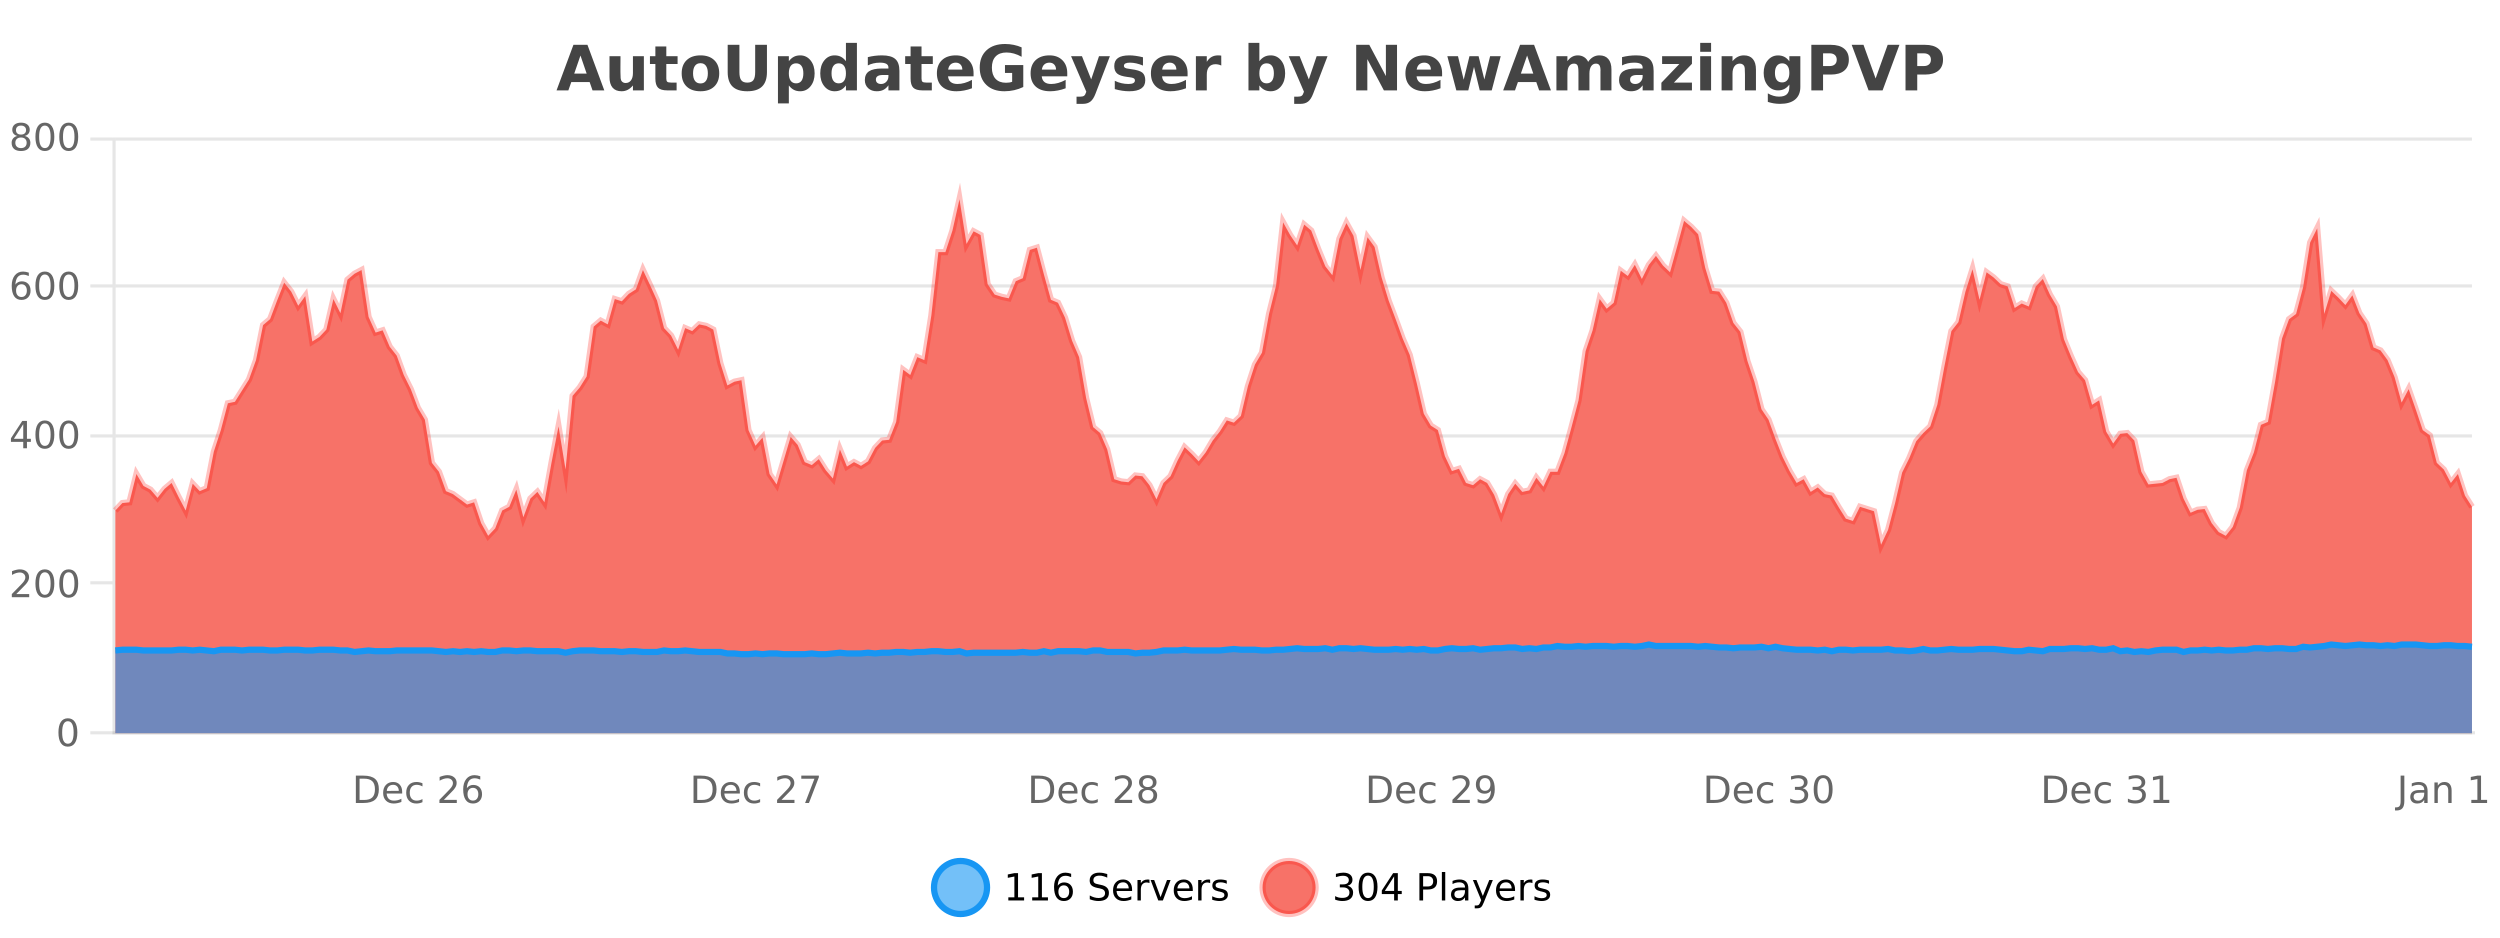 <?xml version="1.0" encoding="UTF-8"?>
<svg xmlns="http://www.w3.org/2000/svg" xmlns:xlink="http://www.w3.org/1999/xlink" width="800pt" height="300pt" viewBox="0 0 800 300" version="1.1">
<defs>
<clipPath id="clip1">
  <path d="M 270 263 L 345 263 L 345 300 L 270 300 Z M 270 263 "/>
</clipPath>
<clipPath id="clip2">
  <path d="M 375 263 L 450 263 L 450 300 L 375 300 Z M 375 263 "/>
</clipPath>
<clipPath id="clip3">
  <path d="M 36.906 63 L 791.031 63 L 791.031 234.602 L 36.906 234.602 Z M 36.906 63 "/>
</clipPath>
<clipPath id="clip4">
  <path d="M 35.906 43 L 792.031 43 L 792.031 203 L 35.906 203 Z M 35.906 43 "/>
</clipPath>
<clipPath id="clip5">
  <path d="M 36.906 206 L 791.031 206 L 791.031 234.602 L 36.906 234.602 Z M 36.906 206 "/>
</clipPath>
<clipPath id="clip6">
  <path d="M 35.906 177 L 792.031 177 L 792.031 235.602 L 35.906 235.602 Z M 35.906 177 "/>
</clipPath>
</defs>
<g id="surface4900996">
<rect x="0" y="0" width="800" height="300" style="fill:rgb(100%,100%,100%);fill-opacity:1;stroke:none;"/>
<path style="fill:none;stroke-width:1;stroke-linecap:butt;stroke-linejoin:miter;stroke:rgb(0%,0%,0%);stroke-opacity:0.098;stroke-miterlimit:10;" d="M 37 234.5 L 791.031 234.5 "/>
<path style="fill:none;stroke-width:1;stroke-linecap:butt;stroke-linejoin:miter;stroke:rgb(0%,0%,0%);stroke-opacity:0.098;stroke-miterlimit:10;" d="M 28.906 234.5 L 36 234.5 "/>
<path style="fill:none;stroke-width:1;stroke-linecap:butt;stroke-linejoin:miter;stroke:rgb(0%,0%,0%);stroke-opacity:0.098;stroke-miterlimit:10;" d="M 37 186.5 L 791.031 186.5 "/>
<path style="fill:none;stroke-width:1;stroke-linecap:butt;stroke-linejoin:miter;stroke:rgb(0%,0%,0%);stroke-opacity:0.098;stroke-miterlimit:10;" d="M 28.906 186.5 L 36 186.5 "/>
<path style="fill:none;stroke-width:1;stroke-linecap:butt;stroke-linejoin:miter;stroke:rgb(0%,0%,0%);stroke-opacity:0.098;stroke-miterlimit:10;" d="M 37 139.5 L 791.031 139.5 "/>
<path style="fill:none;stroke-width:1;stroke-linecap:butt;stroke-linejoin:miter;stroke:rgb(0%,0%,0%);stroke-opacity:0.098;stroke-miterlimit:10;" d="M 28.906 139.5 L 36 139.5 "/>
<path style="fill:none;stroke-width:1;stroke-linecap:butt;stroke-linejoin:miter;stroke:rgb(0%,0%,0%);stroke-opacity:0.098;stroke-miterlimit:10;" d="M 37 91.5 L 791.031 91.5 "/>
<path style="fill:none;stroke-width:1;stroke-linecap:butt;stroke-linejoin:miter;stroke:rgb(0%,0%,0%);stroke-opacity:0.098;stroke-miterlimit:10;" d="M 28.906 91.5 L 36 91.5 "/>
<path style="fill:none;stroke-width:1;stroke-linecap:butt;stroke-linejoin:miter;stroke:rgb(0%,0%,0%);stroke-opacity:0.098;stroke-miterlimit:10;" d="M 37 44.5 L 791.031 44.5 "/>
<path style="fill:none;stroke-width:1;stroke-linecap:butt;stroke-linejoin:miter;stroke:rgb(0%,0%,0%);stroke-opacity:0.098;stroke-miterlimit:10;" d="M 28.906 44.5 L 36 44.5 "/>
<path style=" stroke:none;fill-rule:nonzero;fill:rgb(9.02%,58.824%,95.294%);fill-opacity:0.6;" d="M 315.852 284 C 315.852 288.688 312.055 292.484 307.367 292.484 C 302.684 292.484 298.883 288.688 298.883 284 C 298.883 279.312 302.684 275.516 307.367 275.516 C 312.055 275.516 315.852 279.312 315.852 284 Z M 315.852 284 "/>
<g clip-path="url(#clip1)" clip-rule="nonzero">
<path style="fill:none;stroke-width:2;stroke-linecap:butt;stroke-linejoin:miter;stroke:rgb(9.02%,58.824%,95.294%);stroke-opacity:1;stroke-miterlimit:10;" d="M 315.852 284 C 315.852 288.688 312.055 292.484 307.367 292.484 C 302.684 292.484 298.883 288.688 298.883 284 C 298.883 279.312 302.684 275.516 307.367 275.516 C 312.055 275.516 315.852 279.312 315.852 284 Z M 315.852 284 "/>
</g>
<path style=" stroke:none;fill-rule:nonzero;fill:rgb(0%,0%,0%);fill-opacity:1;" d="M 322.664 287.156 L 324.602 287.156 L 324.602 280.484 L 322.492 280.906 L 322.492 279.828 L 324.586 279.406 L 325.773 279.406 L 325.773 287.156 L 327.711 287.156 L 327.711 288.156 L 322.664 288.156 Z M 330.301 287.156 L 332.238 287.156 L 332.238 280.484 L 330.129 280.906 L 330.129 279.828 L 332.223 279.406 L 333.41 279.406 L 333.41 287.156 L 335.348 287.156 L 335.348 288.156 L 330.301 288.156 Z M 340.422 283.312 C 339.891 283.312 339.469 283.496 339.156 283.859 C 338.844 284.227 338.688 284.719 338.688 285.344 C 338.688 285.98 338.844 286.48 339.156 286.844 C 339.469 287.211 339.891 287.391 340.422 287.391 C 340.953 287.391 341.367 287.211 341.672 286.844 C 341.984 286.48 342.141 285.98 342.141 285.344 C 342.141 284.719 341.984 284.227 341.672 283.859 C 341.367 283.496 340.953 283.312 340.422 283.312 Z M 342.766 279.594 L 342.766 280.672 C 342.461 280.539 342.16 280.434 341.859 280.359 C 341.555 280.289 341.258 280.25 340.969 280.25 C 340.188 280.25 339.586 280.516 339.172 281.047 C 338.766 281.57 338.531 282.359 338.469 283.422 C 338.695 283.09 338.984 282.836 339.328 282.656 C 339.68 282.469 340.066 282.375 340.484 282.375 C 341.359 282.375 342.051 282.641 342.562 283.172 C 343.07 283.703 343.328 284.43 343.328 285.344 C 343.328 286.25 343.062 286.977 342.531 287.516 C 342 288.059 341.297 288.328 340.422 288.328 C 339.398 288.328 338.625 287.945 338.094 287.172 C 337.562 286.391 337.297 285.266 337.297 283.797 C 337.297 282.414 337.625 281.309 338.281 280.484 C 338.938 279.664 339.816 279.25 340.922 279.25 C 341.211 279.25 341.508 279.281 341.812 279.344 C 342.113 279.398 342.43 279.48 342.766 279.594 Z M 354.32 279.688 L 354.32 280.844 C 353.871 280.637 353.445 280.48 353.039 280.375 C 352.641 280.262 352.262 280.203 351.898 280.203 C 351.25 280.203 350.75 280.328 350.398 280.578 C 350.055 280.828 349.883 281.188 349.883 281.656 C 349.883 282.043 349.996 282.336 350.227 282.531 C 350.453 282.73 350.898 282.887 351.555 283 L 352.258 283.156 C 353.141 283.324 353.793 283.621 354.211 284.047 C 354.637 284.465 354.852 285.027 354.852 285.734 C 354.852 286.59 354.562 287.234 353.992 287.672 C 353.43 288.109 352.594 288.328 351.492 288.328 C 351.086 288.328 350.648 288.281 350.18 288.188 C 349.711 288.094 349.227 287.953 348.727 287.766 L 348.727 286.547 C 349.203 286.82 349.672 287.023 350.133 287.156 C 350.602 287.293 351.055 287.359 351.492 287.359 C 352.168 287.359 352.688 287.23 353.055 286.969 C 353.43 286.699 353.617 286.32 353.617 285.828 C 353.617 285.402 353.48 285.07 353.211 284.828 C 352.949 284.578 352.516 284.398 351.914 284.281 L 351.195 284.141 C 350.309 283.965 349.668 283.688 349.273 283.312 C 348.887 282.938 348.695 282.418 348.695 281.75 C 348.695 280.969 348.965 280.359 349.508 279.922 C 350.047 279.477 350.797 279.25 351.758 279.25 C 352.172 279.25 352.59 279.289 353.008 279.359 C 353.434 279.434 353.871 279.543 354.32 279.688 Z M 362.266 284.609 L 362.266 285.125 L 357.297 285.125 C 357.348 285.875 357.57 286.445 357.969 286.828 C 358.375 287.215 358.93 287.406 359.641 287.406 C 360.055 287.406 360.457 287.359 360.844 287.266 C 361.238 287.164 361.629 287.008 362.016 286.797 L 362.016 287.828 C 361.617 287.984 361.219 288.105 360.812 288.188 C 360.406 288.281 359.992 288.328 359.578 288.328 C 358.535 288.328 357.707 288.027 357.094 287.422 C 356.477 286.809 356.172 285.98 356.172 284.938 C 356.172 283.867 356.461 283.016 357.047 282.391 C 357.629 281.758 358.41 281.438 359.391 281.438 C 360.273 281.438 360.973 281.727 361.484 282.297 C 362.004 282.859 362.266 283.633 362.266 284.609 Z M 361.188 284.281 C 361.176 283.699 361.008 283.23 360.688 282.875 C 360.363 282.523 359.938 282.344 359.406 282.344 C 358.801 282.344 358.316 282.516 357.953 282.859 C 357.598 283.203 357.395 283.684 357.344 284.297 Z M 367.836 282.594 C 367.711 282.531 367.574 282.484 367.43 282.453 C 367.293 282.414 367.137 282.391 366.961 282.391 C 366.355 282.391 365.887 282.59 365.555 282.984 C 365.23 283.383 365.07 283.953 365.07 284.703 L 365.07 288.156 L 363.992 288.156 L 363.992 281.594 L 365.07 281.594 L 365.07 282.609 C 365.297 282.215 365.594 281.922 365.961 281.734 C 366.324 281.539 366.766 281.438 367.289 281.438 C 367.359 281.438 367.438 281.445 367.523 281.453 C 367.617 281.465 367.715 281.48 367.82 281.5 Z M 368.195 281.594 L 369.336 281.594 L 371.383 287.094 L 373.445 281.594 L 374.586 281.594 L 372.117 288.156 L 370.648 288.156 Z M 381.688 284.609 L 381.688 285.125 L 376.719 285.125 C 376.77 285.875 376.992 286.445 377.391 286.828 C 377.797 287.215 378.352 287.406 379.062 287.406 C 379.477 287.406 379.879 287.359 380.266 287.266 C 380.66 287.164 381.051 287.008 381.438 286.797 L 381.438 287.828 C 381.039 287.984 380.641 288.105 380.234 288.188 C 379.828 288.281 379.414 288.328 379 288.328 C 377.957 288.328 377.129 288.027 376.516 287.422 C 375.898 286.809 375.594 285.98 375.594 284.938 C 375.594 283.867 375.883 283.016 376.469 282.391 C 377.051 281.758 377.832 281.438 378.812 281.438 C 379.695 281.438 380.395 281.727 380.906 282.297 C 381.426 282.859 381.688 283.633 381.688 284.609 Z M 380.609 284.281 C 380.598 283.699 380.43 283.23 380.109 282.875 C 379.785 282.523 379.359 282.344 378.828 282.344 C 378.223 282.344 377.738 282.516 377.375 282.859 C 377.02 283.203 376.816 283.684 376.766 284.297 Z M 387.258 282.594 C 387.133 282.531 386.996 282.484 386.852 282.453 C 386.715 282.414 386.559 282.391 386.383 282.391 C 385.777 282.391 385.309 282.59 384.977 282.984 C 384.652 283.383 384.492 283.953 384.492 284.703 L 384.492 288.156 L 383.414 288.156 L 383.414 281.594 L 384.492 281.594 L 384.492 282.609 C 384.719 282.215 385.016 281.922 385.383 281.734 C 385.746 281.539 386.188 281.438 386.711 281.438 C 386.781 281.438 386.859 281.445 386.945 281.453 C 387.039 281.465 387.137 281.48 387.242 281.5 Z M 392.562 281.781 L 392.562 282.812 C 392.258 282.656 391.941 282.543 391.609 282.469 C 391.285 282.387 390.945 282.344 390.594 282.344 C 390.062 282.344 389.66 282.43 389.391 282.594 C 389.117 282.75 388.984 282.996 388.984 283.328 C 388.984 283.578 389.078 283.777 389.266 283.922 C 389.461 284.059 389.852 284.188 390.438 284.312 L 390.797 284.406 C 391.566 284.562 392.113 284.793 392.438 285.094 C 392.758 285.398 392.922 285.812 392.922 286.344 C 392.922 286.961 392.676 287.445 392.188 287.797 C 391.707 288.152 391.047 288.328 390.203 288.328 C 389.848 288.328 389.477 288.289 389.094 288.219 C 388.719 288.156 388.32 288.059 387.906 287.922 L 387.906 286.797 C 388.301 287.008 388.691 287.164 389.078 287.266 C 389.461 287.371 389.848 287.422 390.234 287.422 C 390.734 287.422 391.117 287.34 391.391 287.172 C 391.672 286.996 391.812 286.746 391.812 286.422 C 391.812 286.133 391.711 285.906 391.516 285.75 C 391.316 285.594 390.883 285.445 390.219 285.297 L 389.844 285.219 C 389.176 285.074 388.691 284.855 388.391 284.562 C 388.098 284.273 387.953 283.875 387.953 283.375 C 387.953 282.75 388.172 282.273 388.609 281.938 C 389.047 281.605 389.664 281.438 390.469 281.438 C 390.863 281.438 391.238 281.469 391.594 281.531 C 391.945 281.586 392.27 281.668 392.562 281.781 Z M 317.367 277.016 "/>
<path style=" stroke:none;fill-rule:nonzero;fill:rgb(96.863%,44.706%,40.784%);fill-opacity:1;" d="M 420.988 284 C 420.988 288.688 417.191 292.484 412.504 292.484 C 407.82 292.484 404.02 288.688 404.02 284 C 404.02 279.312 407.82 275.516 412.504 275.516 C 417.191 275.516 420.988 279.312 420.988 284 Z M 420.988 284 "/>
<g clip-path="url(#clip2)" clip-rule="nonzero">
<path style="fill:none;stroke-width:2;stroke-linecap:butt;stroke-linejoin:miter;stroke:rgb(100%,4.706%,0%);stroke-opacity:0.247;stroke-miterlimit:10;" d="M 420.988 284 C 420.988 288.688 417.191 292.484 412.504 292.484 C 407.82 292.484 404.02 288.688 404.02 284 C 404.02 279.312 407.82 275.516 412.504 275.516 C 417.191 275.516 420.988 279.312 420.988 284 Z M 420.988 284 "/>
</g>
<path style=" stroke:none;fill-rule:nonzero;fill:rgb(0%,0%,0%);fill-opacity:1;" d="M 431.195 283.438 C 431.758 283.562 432.195 283.82 432.508 284.203 C 432.828 284.578 432.992 285.047 432.992 285.609 C 432.992 286.477 432.695 287.148 432.102 287.625 C 431.508 288.094 430.664 288.328 429.57 288.328 C 429.203 288.328 428.824 288.289 428.43 288.219 C 428.043 288.148 427.648 288.039 427.242 287.891 L 427.242 286.75 C 427.562 286.938 427.918 287.086 428.305 287.188 C 428.699 287.281 429.109 287.328 429.539 287.328 C 430.277 287.328 430.84 287.184 431.227 286.891 C 431.621 286.602 431.82 286.172 431.82 285.609 C 431.82 285.102 431.637 284.699 431.273 284.406 C 430.906 284.117 430.406 283.969 429.773 283.969 L 428.742 283.969 L 428.742 283 L 429.82 283 C 430.391 283 430.836 282.887 431.148 282.656 C 431.461 282.418 431.617 282.078 431.617 281.641 C 431.617 281.195 431.453 280.852 431.133 280.609 C 430.82 280.371 430.367 280.25 429.773 280.25 C 429.438 280.25 429.086 280.289 428.711 280.359 C 428.344 280.422 427.938 280.527 427.492 280.672 L 427.492 279.625 C 427.949 279.5 428.371 279.406 428.758 279.344 C 429.152 279.281 429.523 279.25 429.867 279.25 C 430.773 279.25 431.484 279.453 432.008 279.859 C 432.527 280.266 432.789 280.82 432.789 281.516 C 432.789 282.008 432.648 282.418 432.367 282.75 C 432.094 283.086 431.703 283.312 431.195 283.438 Z M 437.766 280.188 C 437.16 280.188 436.703 280.492 436.391 281.094 C 436.086 281.688 435.938 282.59 435.938 283.797 C 435.938 284.996 436.086 285.898 436.391 286.5 C 436.703 287.094 437.16 287.391 437.766 287.391 C 438.379 287.391 438.836 287.094 439.141 286.5 C 439.453 285.898 439.609 284.996 439.609 283.797 C 439.609 282.59 439.453 281.688 439.141 281.094 C 438.836 280.492 438.379 280.188 437.766 280.188 Z M 437.766 279.25 C 438.742 279.25 439.492 279.641 440.016 280.422 C 440.535 281.195 440.797 282.32 440.797 283.797 C 440.797 285.266 440.535 286.391 440.016 287.172 C 439.492 287.945 438.742 288.328 437.766 288.328 C 436.785 288.328 436.035 287.945 435.516 287.172 C 435.004 286.391 434.75 285.266 434.75 283.797 C 434.75 282.32 435.004 281.195 435.516 280.422 C 436.035 279.641 436.785 279.25 437.766 279.25 Z M 446.117 280.438 L 443.133 285.109 L 446.117 285.109 Z M 445.805 279.406 L 447.305 279.406 L 447.305 285.109 L 448.555 285.109 L 448.555 286.094 L 447.305 286.094 L 447.305 288.156 L 446.117 288.156 L 446.117 286.094 L 442.18 286.094 L 442.18 284.953 Z M 455.398 280.375 L 455.398 283.672 L 456.883 283.672 C 457.434 283.672 457.859 283.531 458.164 283.25 C 458.465 282.961 458.617 282.547 458.617 282.016 C 458.617 281.496 458.465 281.094 458.164 280.812 C 457.859 280.523 457.434 280.375 456.883 280.375 Z M 454.211 279.406 L 456.883 279.406 C 457.871 279.406 458.617 279.633 459.117 280.078 C 459.617 280.516 459.867 281.164 459.867 282.016 C 459.867 282.883 459.617 283.539 459.117 283.984 C 458.617 284.422 457.871 284.641 456.883 284.641 L 455.398 284.641 L 455.398 288.156 L 454.211 288.156 Z M 461.398 279.031 L 462.477 279.031 L 462.477 288.156 L 461.398 288.156 Z M 467.719 284.859 C 466.852 284.859 466.25 284.961 465.906 285.156 C 465.57 285.355 465.406 285.695 465.406 286.172 C 465.406 286.559 465.531 286.867 465.781 287.094 C 466.039 287.312 466.383 287.422 466.812 287.422 C 467.414 287.422 467.895 287.215 468.25 286.797 C 468.613 286.371 468.797 285.805 468.797 285.094 L 468.797 284.859 Z M 469.875 284.406 L 469.875 288.156 L 468.797 288.156 L 468.797 287.156 C 468.547 287.555 468.238 287.852 467.875 288.047 C 467.508 288.234 467.062 288.328 466.531 288.328 C 465.852 288.328 465.316 288.141 464.922 287.766 C 464.523 287.383 464.328 286.875 464.328 286.25 C 464.328 285.512 464.57 284.953 465.062 284.578 C 465.562 284.203 466.301 284.016 467.281 284.016 L 468.797 284.016 L 468.797 283.906 C 468.797 283.406 468.629 283.023 468.297 282.75 C 467.973 282.48 467.52 282.344 466.938 282.344 C 466.562 282.344 466.191 282.391 465.828 282.484 C 465.473 282.578 465.133 282.715 464.812 282.891 L 464.812 281.891 C 465.207 281.734 465.586 281.621 465.953 281.547 C 466.328 281.477 466.691 281.438 467.047 281.438 C 467.992 281.438 468.703 281.684 469.172 282.172 C 469.641 282.664 469.875 283.406 469.875 284.406 Z M 474.82 288.766 C 474.516 289.547 474.219 290.055 473.93 290.297 C 473.637 290.535 473.25 290.656 472.773 290.656 L 471.914 290.656 L 471.914 289.75 L 472.539 289.75 C 472.84 289.75 473.07 289.676 473.227 289.531 C 473.391 289.395 473.574 289.066 473.773 288.547 L 473.977 288.047 L 471.32 281.594 L 472.461 281.594 L 474.508 286.719 L 476.57 281.594 L 477.711 281.594 Z M 484.812 284.609 L 484.812 285.125 L 479.844 285.125 C 479.895 285.875 480.117 286.445 480.516 286.828 C 480.922 287.215 481.477 287.406 482.188 287.406 C 482.602 287.406 483.004 287.359 483.391 287.266 C 483.785 287.164 484.176 287.008 484.562 286.797 L 484.562 287.828 C 484.164 287.984 483.766 288.105 483.359 288.188 C 482.953 288.281 482.539 288.328 482.125 288.328 C 481.082 288.328 480.254 288.027 479.641 287.422 C 479.023 286.809 478.719 285.98 478.719 284.938 C 478.719 283.867 479.008 283.016 479.594 282.391 C 480.176 281.758 480.957 281.438 481.938 281.438 C 482.82 281.438 483.52 281.727 484.031 282.297 C 484.551 282.859 484.812 283.633 484.812 284.609 Z M 483.734 284.281 C 483.723 283.699 483.555 283.23 483.234 282.875 C 482.91 282.523 482.484 282.344 481.953 282.344 C 481.348 282.344 480.863 282.516 480.5 282.859 C 480.145 283.203 479.941 283.684 479.891 284.297 Z M 490.383 282.594 C 490.258 282.531 490.121 282.484 489.977 282.453 C 489.84 282.414 489.684 282.391 489.508 282.391 C 488.902 282.391 488.434 282.59 488.102 282.984 C 487.777 283.383 487.617 283.953 487.617 284.703 L 487.617 288.156 L 486.539 288.156 L 486.539 281.594 L 487.617 281.594 L 487.617 282.609 C 487.844 282.215 488.141 281.922 488.508 281.734 C 488.871 281.539 489.312 281.438 489.836 281.438 C 489.906 281.438 489.984 281.445 490.07 281.453 C 490.164 281.465 490.262 281.48 490.367 281.5 Z M 495.691 281.781 L 495.691 282.812 C 495.387 282.656 495.07 282.543 494.738 282.469 C 494.414 282.387 494.074 282.344 493.723 282.344 C 493.191 282.344 492.789 282.43 492.52 282.594 C 492.246 282.75 492.113 282.996 492.113 283.328 C 492.113 283.578 492.207 283.777 492.395 283.922 C 492.59 284.059 492.98 284.188 493.566 284.312 L 493.926 284.406 C 494.695 284.562 495.242 284.793 495.566 285.094 C 495.887 285.398 496.051 285.812 496.051 286.344 C 496.051 286.961 495.805 287.445 495.316 287.797 C 494.836 288.152 494.176 288.328 493.332 288.328 C 492.977 288.328 492.605 288.289 492.223 288.219 C 491.848 288.156 491.449 288.059 491.035 287.922 L 491.035 286.797 C 491.43 287.008 491.82 287.164 492.207 287.266 C 492.59 287.371 492.977 287.422 493.363 287.422 C 493.863 287.422 494.246 287.34 494.52 287.172 C 494.801 286.996 494.941 286.746 494.941 286.422 C 494.941 286.133 494.84 285.906 494.645 285.75 C 494.445 285.594 494.012 285.445 493.348 285.297 L 492.973 285.219 C 492.305 285.074 491.82 284.855 491.52 284.562 C 491.227 284.273 491.082 283.875 491.082 283.375 C 491.082 282.75 491.301 282.273 491.738 281.938 C 492.176 281.605 492.793 281.438 493.598 281.438 C 493.992 281.438 494.367 281.469 494.723 281.531 C 495.074 281.586 495.398 281.668 495.691 281.781 Z M 422.504 277.016 "/>
<path style=" stroke:none;fill-rule:nonzero;fill:rgb(26.667%,26.667%,26.667%);fill-opacity:1;" d="M 188.688 26.266 L 182.812 26.266 L 181.875 28.922 L 178.094 28.922 L 183.5 14.344 L 187.984 14.344 L 193.375 28.922 L 189.609 28.922 Z M 183.75 23.562 L 187.734 23.562 L 185.75 17.766 Z M 195.039 24.656 L 195.039 17.984 L 198.555 17.984 L 198.555 19.078 C 198.555 19.672 198.547 20.418 198.539 21.312 C 198.539 22.211 198.539 22.805 198.539 23.094 C 198.539 23.98 198.559 24.617 198.602 25 C 198.652 25.387 198.73 25.668 198.836 25.844 C 198.98 26.074 199.168 26.25 199.398 26.375 C 199.625 26.5 199.891 26.562 200.195 26.562 C 200.922 26.562 201.496 26.281 201.914 25.719 C 202.328 25.156 202.539 24.383 202.539 23.391 L 202.539 17.984 L 206.039 17.984 L 206.039 28.922 L 202.539 28.922 L 202.539 27.344 C 202.008 27.98 201.445 28.449 200.852 28.75 C 200.266 29.051 199.621 29.203 198.914 29.203 C 197.652 29.203 196.688 28.82 196.023 28.047 C 195.367 27.266 195.039 26.137 195.039 24.656 Z M 213.219 14.875 L 213.219 17.984 L 216.828 17.984 L 216.828 20.484 L 213.219 20.484 L 213.219 25.125 C 213.219 25.637 213.316 25.98 213.516 26.156 C 213.723 26.336 214.125 26.422 214.719 26.422 L 216.516 26.422 L 216.516 28.922 L 213.516 28.922 C 212.141 28.922 211.16 28.637 210.578 28.062 C 210.004 27.48 209.719 26.5 209.719 25.125 L 209.719 20.484 L 207.984 20.484 L 207.984 17.984 L 209.719 17.984 L 209.719 14.875 Z M 224.168 20.219 C 223.387 20.219 222.793 20.5 222.387 21.062 C 221.98 21.617 221.777 22.418 221.777 23.469 C 221.777 24.512 221.98 25.312 222.387 25.875 C 222.793 26.43 223.387 26.703 224.168 26.703 C 224.926 26.703 225.504 26.43 225.902 25.875 C 226.309 25.312 226.512 24.512 226.512 23.469 C 226.512 22.418 226.309 21.617 225.902 21.062 C 225.504 20.5 224.926 20.219 224.168 20.219 Z M 224.168 17.719 C 226.043 17.719 227.504 18.23 228.559 19.25 C 229.621 20.262 230.152 21.668 230.152 23.469 C 230.152 25.262 229.621 26.668 228.559 27.688 C 227.504 28.699 226.043 29.203 224.168 29.203 C 222.27 29.203 220.793 28.699 219.73 27.688 C 218.668 26.668 218.137 25.262 218.137 23.469 C 218.137 21.668 218.668 20.262 219.73 19.25 C 220.793 18.23 222.27 17.719 224.168 17.719 Z M 232.859 14.344 L 236.609 14.344 L 236.609 23.078 C 236.609 24.289 236.805 25.152 237.203 25.672 C 237.598 26.184 238.238 26.438 239.125 26.438 C 240.031 26.438 240.676 26.184 241.062 25.672 C 241.457 25.152 241.656 24.289 241.656 23.078 L 241.656 14.344 L 245.422 14.344 L 245.422 23.078 C 245.422 25.141 244.898 26.68 243.859 27.688 C 242.828 28.699 241.25 29.203 239.125 29.203 C 237.008 29.203 235.438 28.699 234.406 27.688 C 233.375 26.68 232.859 25.141 232.859 23.078 Z M 252.43 27.344 L 252.43 33.078 L 248.945 33.078 L 248.945 17.984 L 252.43 17.984 L 252.43 19.578 C 252.918 18.945 253.453 18.477 254.039 18.172 C 254.621 17.871 255.293 17.719 256.055 17.719 C 257.406 17.719 258.516 18.258 259.383 19.328 C 260.246 20.402 260.68 21.781 260.68 23.469 C 260.68 25.148 260.246 26.523 259.383 27.594 C 258.516 28.668 257.406 29.203 256.055 29.203 C 255.293 29.203 254.621 29.051 254.039 28.75 C 253.453 28.449 252.918 27.98 252.43 27.344 Z M 254.758 20.266 C 254.008 20.266 253.43 20.543 253.023 21.094 C 252.625 21.637 252.43 22.43 252.43 23.469 C 252.43 24.5 252.625 25.293 253.023 25.844 C 253.43 26.398 254.008 26.672 254.758 26.672 C 255.508 26.672 256.078 26.402 256.477 25.859 C 256.871 25.309 257.07 24.512 257.07 23.469 C 257.07 22.43 256.871 21.637 256.477 21.094 C 256.078 20.543 255.508 20.266 254.758 20.266 Z M 270.699 19.578 L 270.699 13.719 L 274.215 13.719 L 274.215 28.922 L 270.699 28.922 L 270.699 27.344 C 270.219 27.992 269.688 28.465 269.105 28.766 C 268.52 29.055 267.848 29.203 267.09 29.203 C 265.746 29.203 264.641 28.668 263.777 27.594 C 262.91 26.523 262.48 25.148 262.48 23.469 C 262.48 21.781 262.91 20.402 263.777 19.328 C 264.641 18.258 265.746 17.719 267.09 17.719 C 267.848 17.719 268.52 17.871 269.105 18.172 C 269.688 18.477 270.219 18.945 270.699 19.578 Z M 268.387 26.672 C 269.137 26.672 269.707 26.402 270.105 25.859 C 270.5 25.309 270.699 24.512 270.699 23.469 C 270.699 22.43 270.5 21.637 270.105 21.094 C 269.707 20.543 269.137 20.266 268.387 20.266 C 267.645 20.266 267.078 20.543 266.684 21.094 C 266.285 21.637 266.09 22.43 266.09 23.469 C 266.09 24.512 266.285 25.309 266.684 25.859 C 267.078 26.402 267.645 26.672 268.387 26.672 Z M 282.469 24 C 281.738 24 281.191 24.125 280.828 24.375 C 280.461 24.617 280.281 24.98 280.281 25.469 C 280.281 25.906 280.426 26.25 280.719 26.5 C 281.02 26.75 281.43 26.875 281.953 26.875 C 282.609 26.875 283.16 26.641 283.609 26.172 C 284.066 25.703 284.297 25.117 284.297 24.406 L 284.297 24 Z M 287.812 22.688 L 287.812 28.922 L 284.297 28.922 L 284.297 27.297 C 283.828 27.965 283.297 28.449 282.703 28.75 C 282.117 29.051 281.406 29.203 280.562 29.203 C 279.438 29.203 278.52 28.875 277.812 28.219 C 277.102 27.555 276.75 26.695 276.75 25.641 C 276.75 24.359 277.188 23.422 278.062 22.828 C 278.945 22.227 280.336 21.922 282.234 21.922 L 284.297 21.922 L 284.297 21.641 C 284.297 21.09 284.078 20.688 283.641 20.438 C 283.203 20.18 282.52 20.047 281.594 20.047 C 280.844 20.047 280.145 20.125 279.5 20.281 C 278.852 20.43 278.254 20.648 277.703 20.938 L 277.703 18.281 C 278.453 18.094 279.203 17.953 279.953 17.859 C 280.711 17.766 281.473 17.719 282.234 17.719 C 284.203 17.719 285.625 18.109 286.5 18.891 C 287.375 19.664 287.812 20.93 287.812 22.688 Z M 294.887 14.875 L 294.887 17.984 L 298.496 17.984 L 298.496 20.484 L 294.887 20.484 L 294.887 25.125 C 294.887 25.637 294.984 25.98 295.184 26.156 C 295.391 26.336 295.793 26.422 296.387 26.422 L 298.184 26.422 L 298.184 28.922 L 295.184 28.922 C 293.809 28.922 292.828 28.637 292.246 28.062 C 291.672 27.48 291.387 26.5 291.387 25.125 L 291.387 20.484 L 289.652 20.484 L 289.652 17.984 L 291.387 17.984 L 291.387 14.875 Z M 311.539 23.422 L 311.539 24.422 L 303.367 24.422 C 303.449 25.246 303.746 25.859 304.258 26.266 C 304.766 26.672 305.477 26.875 306.383 26.875 C 307.121 26.875 307.875 26.766 308.648 26.547 C 309.418 26.328 310.211 26 311.023 25.562 L 311.023 28.25 C 310.199 28.562 309.371 28.797 308.539 28.953 C 307.715 29.117 306.891 29.203 306.07 29.203 C 304.09 29.203 302.547 28.703 301.445 27.703 C 300.352 26.695 299.805 25.281 299.805 23.469 C 299.805 21.68 300.34 20.273 301.414 19.25 C 302.496 18.23 303.98 17.719 305.867 17.719 C 307.586 17.719 308.961 18.242 309.992 19.281 C 311.023 20.312 311.539 21.695 311.539 23.422 Z M 307.945 22.266 C 307.945 21.602 307.75 21.062 307.367 20.656 C 306.98 20.25 306.477 20.047 305.852 20.047 C 305.172 20.047 304.621 20.242 304.195 20.625 C 303.777 21 303.516 21.547 303.414 22.266 Z M 327.449 27.844 C 326.512 28.293 325.535 28.633 324.527 28.859 C 323.527 29.086 322.484 29.203 321.402 29.203 C 318.973 29.203 317.051 28.527 315.637 27.172 C 314.219 25.809 313.512 23.965 313.512 21.641 C 313.512 19.297 314.23 17.453 315.668 16.109 C 317.113 14.758 319.098 14.078 321.621 14.078 C 322.59 14.078 323.516 14.172 324.402 14.359 C 325.285 14.539 326.125 14.805 326.918 15.156 L 326.918 18.172 C 326.105 17.715 325.293 17.371 324.48 17.141 C 323.676 16.914 322.875 16.797 322.074 16.797 C 320.574 16.797 319.418 17.219 318.605 18.062 C 317.801 18.898 317.402 20.09 317.402 21.641 C 317.402 23.184 317.793 24.375 318.574 25.219 C 319.355 26.062 320.465 26.484 321.902 26.484 C 322.285 26.484 322.645 26.461 322.98 26.406 C 323.324 26.355 323.625 26.277 323.887 26.172 L 323.887 23.344 L 321.59 23.344 L 321.59 20.828 L 327.449 20.828 Z M 341.523 23.422 L 341.523 24.422 L 333.352 24.422 C 333.434 25.246 333.73 25.859 334.242 26.266 C 334.75 26.672 335.461 26.875 336.367 26.875 C 337.105 26.875 337.859 26.766 338.633 26.547 C 339.402 26.328 340.195 26 341.008 25.562 L 341.008 28.25 C 340.184 28.562 339.355 28.797 338.523 28.953 C 337.699 29.117 336.875 29.203 336.055 29.203 C 334.074 29.203 332.531 28.703 331.43 27.703 C 330.336 26.695 329.789 25.281 329.789 23.469 C 329.789 21.68 330.324 20.273 331.398 19.25 C 332.48 18.23 333.965 17.719 335.852 17.719 C 337.57 17.719 338.945 18.242 339.977 19.281 C 341.008 20.312 341.523 21.695 341.523 23.422 Z M 337.93 22.266 C 337.93 21.602 337.734 21.062 337.352 20.656 C 336.965 20.25 336.461 20.047 335.836 20.047 C 335.156 20.047 334.605 20.242 334.18 20.625 C 333.762 21 333.5 21.547 333.398 22.266 Z M 342.742 17.984 L 346.227 17.984 L 349.18 25.406 L 351.68 17.984 L 355.164 17.984 L 350.57 29.953 C 350.109 31.172 349.57 32.02 348.945 32.5 C 348.328 32.988 347.523 33.234 346.523 33.234 L 344.492 33.234 L 344.492 30.938 L 345.586 30.938 C 346.18 30.938 346.609 30.844 346.883 30.656 C 347.152 30.469 347.359 30.129 347.508 29.641 L 347.617 29.344 Z M 365.75 18.328 L 365.75 20.984 C 365.008 20.672 364.289 20.438 363.594 20.281 C 362.895 20.125 362.234 20.047 361.609 20.047 C 360.953 20.047 360.461 20.133 360.141 20.297 C 359.816 20.465 359.656 20.719 359.656 21.062 C 359.656 21.344 359.773 21.559 360.016 21.703 C 360.266 21.852 360.703 21.961 361.328 22.031 L 361.953 22.125 C 363.742 22.355 364.945 22.73 365.562 23.25 C 366.176 23.773 366.484 24.59 366.484 25.703 C 366.484 26.871 366.051 27.746 365.188 28.328 C 364.332 28.914 363.055 29.203 361.359 29.203 C 360.629 29.203 359.879 29.145 359.109 29.031 C 358.336 28.918 357.547 28.746 356.734 28.516 L 356.734 25.859 C 357.43 26.203 358.145 26.461 358.875 26.625 C 359.602 26.793 360.348 26.875 361.109 26.875 C 361.797 26.875 362.312 26.781 362.656 26.594 C 363 26.406 363.172 26.125 363.172 25.75 C 363.172 25.438 363.051 25.211 362.812 25.062 C 362.57 24.906 362.098 24.789 361.391 24.703 L 360.781 24.625 C 359.219 24.43 358.125 24.07 357.5 23.547 C 356.875 23.016 356.562 22.215 356.562 21.141 C 356.562 19.984 356.957 19.125 357.75 18.562 C 358.551 18 359.77 17.719 361.406 17.719 C 362.051 17.719 362.727 17.773 363.438 17.875 C 364.145 17.969 364.914 18.121 365.75 18.328 Z M 380.027 23.422 L 380.027 24.422 L 371.855 24.422 C 371.938 25.246 372.234 25.859 372.746 26.266 C 373.254 26.672 373.965 26.875 374.871 26.875 C 375.609 26.875 376.363 26.766 377.137 26.547 C 377.906 26.328 378.699 26 379.512 25.562 L 379.512 28.25 C 378.688 28.562 377.859 28.797 377.027 28.953 C 376.203 29.117 375.379 29.203 374.559 29.203 C 372.578 29.203 371.035 28.703 369.934 27.703 C 368.84 26.695 368.293 25.281 368.293 23.469 C 368.293 21.68 368.828 20.273 369.902 19.25 C 370.984 18.23 372.469 17.719 374.355 17.719 C 376.074 17.719 377.449 18.242 378.48 19.281 C 379.512 20.312 380.027 21.695 380.027 23.422 Z M 376.434 22.266 C 376.434 21.602 376.238 21.062 375.855 20.656 C 375.469 20.25 374.965 20.047 374.34 20.047 C 373.66 20.047 373.109 20.242 372.684 20.625 C 372.266 21 372.004 21.547 371.902 22.266 Z M 390.812 20.969 C 390.5 20.824 390.191 20.719 389.891 20.656 C 389.586 20.586 389.285 20.547 388.984 20.547 C 388.078 20.547 387.379 20.836 386.891 21.406 C 386.41 21.98 386.172 22.805 386.172 23.875 L 386.172 28.922 L 382.688 28.922 L 382.688 17.984 L 386.172 17.984 L 386.172 19.781 C 386.617 19.062 387.133 18.543 387.719 18.219 C 388.301 17.887 389 17.719 389.812 17.719 C 389.938 17.719 390.066 17.727 390.203 17.734 C 390.336 17.746 390.535 17.766 390.797 17.797 Z M 405.324 26.672 C 406.074 26.672 406.645 26.402 407.043 25.859 C 407.438 25.309 407.637 24.512 407.637 23.469 C 407.637 22.43 407.438 21.637 407.043 21.094 C 406.645 20.543 406.074 20.266 405.324 20.266 C 404.574 20.266 403.996 20.543 403.59 21.094 C 403.191 21.637 402.996 22.43 402.996 23.469 C 402.996 24.5 403.191 25.293 403.59 25.844 C 403.996 26.398 404.574 26.672 405.324 26.672 Z M 402.996 19.578 C 403.484 18.945 404.02 18.477 404.605 18.172 C 405.188 17.871 405.859 17.719 406.621 17.719 C 407.973 17.719 409.082 18.258 409.949 19.328 C 410.812 20.402 411.246 21.781 411.246 23.469 C 411.246 25.148 410.812 26.523 409.949 27.594 C 409.082 28.668 407.973 29.203 406.621 29.203 C 405.859 29.203 405.188 29.051 404.605 28.75 C 404.02 28.449 403.484 27.98 402.996 27.344 L 402.996 28.922 L 399.512 28.922 L 399.512 13.719 L 402.996 13.719 Z M 412.391 17.984 L 415.875 17.984 L 418.828 25.406 L 421.328 17.984 L 424.812 17.984 L 420.219 29.953 C 419.758 31.172 419.219 32.02 418.594 32.5 C 417.977 32.988 417.172 33.234 416.172 33.234 L 414.141 33.234 L 414.141 30.938 L 415.234 30.938 C 415.828 30.938 416.258 30.844 416.531 30.656 C 416.801 30.469 417.008 30.129 417.156 29.641 L 417.266 29.344 Z M 433.984 14.344 L 438.172 14.344 L 443.484 24.344 L 443.484 14.344 L 447.047 14.344 L 447.047 28.922 L 442.844 28.922 L 437.547 18.922 L 437.547 28.922 L 433.984 28.922 Z M 461.473 23.422 L 461.473 24.422 L 453.301 24.422 C 453.383 25.246 453.68 25.859 454.191 26.266 C 454.699 26.672 455.41 26.875 456.316 26.875 C 457.055 26.875 457.809 26.766 458.582 26.547 C 459.352 26.328 460.145 26 460.957 25.562 L 460.957 28.25 C 460.133 28.562 459.305 28.797 458.473 28.953 C 457.648 29.117 456.824 29.203 456.004 29.203 C 454.023 29.203 452.48 28.703 451.379 27.703 C 450.285 26.695 449.738 25.281 449.738 23.469 C 449.738 21.68 450.273 20.273 451.348 19.25 C 452.43 18.23 453.914 17.719 455.801 17.719 C 457.52 17.719 458.895 18.242 459.926 19.281 C 460.957 20.312 461.473 21.695 461.473 23.422 Z M 457.879 22.266 C 457.879 21.602 457.684 21.062 457.301 20.656 C 456.914 20.25 456.41 20.047 455.785 20.047 C 455.105 20.047 454.555 20.242 454.129 20.625 C 453.711 21 453.449 21.547 453.348 22.266 Z M 463.148 17.984 L 466.555 17.984 L 468.383 25.516 L 470.227 17.984 L 473.148 17.984 L 474.992 25.438 L 476.836 17.984 L 480.227 17.984 L 477.352 28.922 L 473.523 28.922 L 471.68 21.406 L 469.852 28.922 L 466.023 28.922 Z M 491.609 26.266 L 485.734 26.266 L 484.797 28.922 L 481.016 28.922 L 486.422 14.344 L 490.906 14.344 L 496.297 28.922 L 492.531 28.922 Z M 486.672 23.562 L 490.656 23.562 L 488.672 17.766 Z M 508.211 19.797 C 508.656 19.121 509.184 18.605 509.789 18.25 C 510.402 17.898 511.074 17.719 511.805 17.719 C 513.055 17.719 514.008 18.109 514.664 18.891 C 515.328 19.664 515.664 20.789 515.664 22.266 L 515.664 28.922 L 512.148 28.922 L 512.148 23.219 C 512.148 23.137 512.148 23.047 512.148 22.953 C 512.156 22.859 512.164 22.73 512.164 22.562 C 512.164 21.793 512.047 21.234 511.82 20.891 C 511.59 20.539 511.219 20.359 510.711 20.359 C 510.055 20.359 509.543 20.637 509.18 21.188 C 508.812 21.73 508.625 22.516 508.617 23.547 L 508.617 28.922 L 505.102 28.922 L 505.102 23.219 C 505.102 22.012 504.996 21.234 504.789 20.891 C 504.578 20.539 504.211 20.359 503.68 20.359 C 503 20.359 502.48 20.637 502.117 21.188 C 501.75 21.73 501.57 22.516 501.57 23.547 L 501.57 28.922 L 498.055 28.922 L 498.055 17.984 L 501.57 17.984 L 501.57 19.578 C 502.008 18.965 502.5 18.5 503.055 18.188 C 503.605 17.875 504.219 17.719 504.898 17.719 C 505.648 17.719 506.312 17.902 506.898 18.266 C 507.48 18.633 507.918 19.141 508.211 19.797 Z M 523.816 24 C 523.086 24 522.539 24.125 522.176 24.375 C 521.809 24.617 521.629 24.98 521.629 25.469 C 521.629 25.906 521.773 26.25 522.066 26.5 C 522.367 26.75 522.777 26.875 523.301 26.875 C 523.957 26.875 524.508 26.641 524.957 26.172 C 525.414 25.703 525.645 25.117 525.645 24.406 L 525.645 24 Z M 529.16 22.688 L 529.16 28.922 L 525.645 28.922 L 525.645 27.297 C 525.176 27.965 524.645 28.449 524.051 28.75 C 523.465 29.051 522.754 29.203 521.91 29.203 C 520.785 29.203 519.867 28.875 519.16 28.219 C 518.449 27.555 518.098 26.695 518.098 25.641 C 518.098 24.359 518.535 23.422 519.41 22.828 C 520.293 22.227 521.684 21.922 523.582 21.922 L 525.645 21.922 L 525.645 21.641 C 525.645 21.09 525.426 20.688 524.988 20.438 C 524.551 20.18 523.867 20.047 522.941 20.047 C 522.191 20.047 521.492 20.125 520.848 20.281 C 520.199 20.43 519.602 20.648 519.051 20.938 L 519.051 18.281 C 519.801 18.094 520.551 17.953 521.301 17.859 C 522.059 17.766 522.82 17.719 523.582 17.719 C 525.551 17.719 526.973 18.109 527.848 18.891 C 528.723 19.664 529.16 20.93 529.16 22.688 Z M 531.875 17.984 L 541.422 17.984 L 541.422 20.422 L 535.656 26.422 L 541.422 26.422 L 541.422 28.922 L 531.641 28.922 L 531.641 26.484 L 537.391 20.484 L 531.875 20.484 Z M 544.062 17.984 L 547.547 17.984 L 547.547 28.922 L 544.062 28.922 Z M 544.062 13.719 L 547.547 13.719 L 547.547 16.578 L 544.062 16.578 Z M 561.902 22.266 L 561.902 28.922 L 558.387 28.922 L 558.387 23.828 C 558.387 22.883 558.363 22.23 558.324 21.875 C 558.281 21.512 558.207 21.246 558.105 21.078 C 557.969 20.852 557.781 20.672 557.543 20.547 C 557.312 20.422 557.047 20.359 556.746 20.359 C 556.016 20.359 555.441 20.641 555.027 21.203 C 554.609 21.766 554.402 22.547 554.402 23.547 L 554.402 28.922 L 550.918 28.922 L 550.918 17.984 L 554.402 17.984 L 554.402 19.578 C 554.934 18.945 555.496 18.477 556.09 18.172 C 556.684 17.871 557.332 17.719 558.043 17.719 C 559.312 17.719 560.27 18.109 560.918 18.891 C 561.574 19.664 561.902 20.789 561.902 22.266 Z M 572.594 27.062 C 572.113 27.699 571.582 28.168 571 28.469 C 570.414 28.773 569.742 28.922 568.984 28.922 C 567.648 28.922 566.547 28.398 565.672 27.344 C 564.805 26.293 564.375 24.953 564.375 23.328 C 564.375 21.695 564.805 20.355 565.672 19.312 C 566.547 18.262 567.648 17.734 568.984 17.734 C 569.742 17.734 570.414 17.887 571 18.188 C 571.582 18.492 572.113 18.965 572.594 19.609 L 572.594 17.984 L 576.109 17.984 L 576.109 27.812 C 576.109 29.57 575.551 30.914 574.438 31.844 C 573.332 32.77 571.723 33.234 569.609 33.234 C 568.93 33.234 568.27 33.18 567.625 33.078 C 566.988 32.973 566.348 32.816 565.703 32.609 L 565.703 29.875 C 566.316 30.227 566.914 30.488 567.5 30.656 C 568.082 30.832 568.672 30.922 569.266 30.922 C 570.41 30.922 571.25 30.672 571.781 30.172 C 572.32 29.672 572.594 28.887 572.594 27.812 Z M 570.281 20.266 C 569.562 20.266 569 20.531 568.594 21.062 C 568.188 21.594 567.984 22.352 567.984 23.328 C 567.984 24.328 568.176 25.09 568.562 25.609 C 568.957 26.121 569.531 26.375 570.281 26.375 C 571.008 26.375 571.578 26.109 571.984 25.578 C 572.391 25.047 572.594 24.297 572.594 23.328 C 572.594 22.352 572.391 21.594 571.984 21.062 C 571.578 20.531 571.008 20.266 570.281 20.266 Z M 579.629 14.344 L 585.863 14.344 C 587.715 14.344 589.137 14.758 590.129 15.578 C 591.129 16.402 591.629 17.574 591.629 19.094 C 591.629 20.625 591.129 21.805 590.129 22.625 C 589.137 23.449 587.715 23.859 585.863 23.859 L 583.379 23.859 L 583.379 28.922 L 579.629 28.922 Z M 583.379 17.062 L 583.379 21.141 L 585.457 21.141 C 586.184 21.141 586.746 20.965 587.145 20.609 C 587.551 20.258 587.754 19.75 587.754 19.094 C 587.754 18.449 587.551 17.949 587.145 17.594 C 586.746 17.242 586.184 17.062 585.457 17.062 Z M 592.539 14.344 L 596.32 14.344 L 600.195 25.109 L 604.055 14.344 L 607.82 14.344 L 602.43 28.922 L 597.945 28.922 Z M 609.766 14.344 L 616 14.344 C 617.852 14.344 619.273 14.758 620.266 15.578 C 621.266 16.402 621.766 17.574 621.766 19.094 C 621.766 20.625 621.266 21.805 620.266 22.625 C 619.273 23.449 617.852 23.859 616 23.859 L 613.516 23.859 L 613.516 28.922 L 609.766 28.922 Z M 613.516 17.062 L 613.516 21.141 L 615.594 21.141 C 616.32 21.141 616.883 20.965 617.281 20.609 C 617.688 20.258 617.891 19.75 617.891 19.094 C 617.891 18.449 617.688 17.949 617.281 17.594 C 616.883 17.242 616.32 17.062 615.594 17.062 Z M 178 10.359 "/>
<path style="fill:none;stroke-width:1;stroke-linecap:butt;stroke-linejoin:miter;stroke:rgb(0%,0%,0%);stroke-opacity:0.098;stroke-miterlimit:10;" d="M 36 234.5 L 792 234.5 "/>
<path style=" stroke:none;fill-rule:nonzero;fill:rgb(40%,40%,40%);fill-opacity:1;" d="M 115.062 249.172 L 115.062 255.984 L 116.5 255.984 C 117.707 255.984 118.586 255.715 119.141 255.172 C 119.703 254.621 119.984 253.75 119.984 252.562 C 119.984 251.398 119.703 250.543 119.141 250 C 118.586 249.449 117.707 249.172 116.5 249.172 Z M 113.875 248.203 L 116.312 248.203 C 118.008 248.203 119.254 248.559 120.047 249.266 C 120.836 249.965 121.234 251.062 121.234 252.562 C 121.234 254.074 120.832 255.184 120.031 255.891 C 119.238 256.602 118 256.953 116.312 256.953 L 113.875 256.953 Z M 128.695 253.406 L 128.695 253.922 L 123.727 253.922 C 123.777 254.672 124 255.242 124.398 255.625 C 124.805 256.012 125.359 256.203 126.07 256.203 C 126.484 256.203 126.887 256.156 127.273 256.062 C 127.668 255.961 128.059 255.805 128.445 255.594 L 128.445 256.625 C 128.047 256.781 127.648 256.902 127.242 256.984 C 126.836 257.078 126.422 257.125 126.008 257.125 C 124.965 257.125 124.137 256.824 123.523 256.219 C 122.906 255.605 122.602 254.777 122.602 253.734 C 122.602 252.664 122.891 251.812 123.477 251.188 C 124.059 250.555 124.84 250.234 125.82 250.234 C 126.703 250.234 127.402 250.523 127.914 251.094 C 128.434 251.656 128.695 252.43 128.695 253.406 Z M 127.617 253.078 C 127.605 252.496 127.438 252.027 127.117 251.672 C 126.793 251.32 126.367 251.141 125.836 251.141 C 125.23 251.141 124.746 251.312 124.383 251.656 C 124.027 252 123.824 252.48 123.773 253.094 Z M 135.188 250.641 L 135.188 251.656 C 134.875 251.48 134.566 251.352 134.266 251.266 C 133.961 251.184 133.656 251.141 133.344 251.141 C 132.633 251.141 132.086 251.367 131.703 251.812 C 131.316 252.25 131.125 252.871 131.125 253.672 C 131.125 254.477 131.316 255.102 131.703 255.547 C 132.086 255.984 132.633 256.203 133.344 256.203 C 133.656 256.203 133.961 256.164 134.266 256.078 C 134.566 255.996 134.875 255.871 135.188 255.703 L 135.188 256.703 C 134.883 256.84 134.57 256.945 134.25 257.016 C 133.926 257.086 133.582 257.125 133.219 257.125 C 132.227 257.125 131.441 256.82 130.859 256.203 C 130.273 255.578 129.984 254.734 129.984 253.672 C 129.984 252.609 130.273 251.773 130.859 251.156 C 131.453 250.543 132.266 250.234 133.297 250.234 C 133.617 250.234 133.938 250.273 134.25 250.344 C 134.57 250.406 134.883 250.508 135.188 250.641 Z M 142.035 255.953 L 146.176 255.953 L 146.176 256.953 L 140.613 256.953 L 140.613 255.953 C 141.059 255.496 141.668 254.875 142.441 254.094 C 143.223 253.305 143.711 252.793 143.91 252.562 C 144.293 252.148 144.559 251.793 144.707 251.5 C 144.863 251.199 144.941 250.906 144.941 250.625 C 144.941 250.156 144.773 249.777 144.441 249.484 C 144.117 249.195 143.695 249.047 143.176 249.047 C 142.801 249.047 142.402 249.109 141.988 249.234 C 141.582 249.359 141.145 249.559 140.676 249.828 L 140.676 248.625 C 141.152 248.438 141.598 248.297 142.004 248.203 C 142.418 248.102 142.801 248.047 143.145 248.047 C 144.051 248.047 144.773 248.277 145.316 248.734 C 145.855 249.184 146.129 249.789 146.129 250.547 C 146.129 250.902 146.059 251.242 145.926 251.562 C 145.789 251.887 145.543 252.266 145.191 252.703 C 145.086 252.82 144.773 253.148 144.254 253.688 C 143.73 254.23 142.992 254.984 142.035 255.953 Z M 151.344 252.109 C 150.812 252.109 150.391 252.293 150.078 252.656 C 149.766 253.023 149.609 253.516 149.609 254.141 C 149.609 254.777 149.766 255.277 150.078 255.641 C 150.391 256.008 150.812 256.188 151.344 256.188 C 151.875 256.188 152.289 256.008 152.594 255.641 C 152.906 255.277 153.062 254.777 153.062 254.141 C 153.062 253.516 152.906 253.023 152.594 252.656 C 152.289 252.293 151.875 252.109 151.344 252.109 Z M 153.688 248.391 L 153.688 249.469 C 153.383 249.336 153.082 249.23 152.781 249.156 C 152.477 249.086 152.18 249.047 151.891 249.047 C 151.109 249.047 150.508 249.312 150.094 249.844 C 149.688 250.367 149.453 251.156 149.391 252.219 C 149.617 251.887 149.906 251.633 150.25 251.453 C 150.602 251.266 150.988 251.172 151.406 251.172 C 152.281 251.172 152.973 251.438 153.484 251.969 C 153.992 252.5 154.25 253.227 154.25 254.141 C 154.25 255.047 153.984 255.773 153.453 256.312 C 152.922 256.855 152.219 257.125 151.344 257.125 C 150.32 257.125 149.547 256.742 149.016 255.969 C 148.484 255.188 148.219 254.062 148.219 252.594 C 148.219 251.211 148.547 250.105 149.203 249.281 C 149.859 248.461 150.738 248.047 151.844 248.047 C 152.133 248.047 152.43 248.078 152.734 248.141 C 153.035 248.195 153.352 248.277 153.688 248.391 Z M 112.703 245.816 "/>
<path style=" stroke:none;fill-rule:nonzero;fill:rgb(40%,40%,40%);fill-opacity:1;" d="M 223.117 249.172 L 223.117 255.984 L 224.555 255.984 C 225.762 255.984 226.641 255.715 227.195 255.172 C 227.758 254.621 228.039 253.75 228.039 252.562 C 228.039 251.398 227.758 250.543 227.195 250 C 226.641 249.449 225.762 249.172 224.555 249.172 Z M 221.93 248.203 L 224.367 248.203 C 226.062 248.203 227.309 248.559 228.102 249.266 C 228.891 249.965 229.289 251.062 229.289 252.562 C 229.289 254.074 228.887 255.184 228.086 255.891 C 227.293 256.602 226.055 256.953 224.367 256.953 L 221.93 256.953 Z M 236.75 253.406 L 236.75 253.922 L 231.781 253.922 C 231.832 254.672 232.055 255.242 232.453 255.625 C 232.859 256.012 233.414 256.203 234.125 256.203 C 234.539 256.203 234.941 256.156 235.328 256.062 C 235.723 255.961 236.113 255.805 236.5 255.594 L 236.5 256.625 C 236.102 256.781 235.703 256.902 235.297 256.984 C 234.891 257.078 234.477 257.125 234.062 257.125 C 233.02 257.125 232.191 256.824 231.578 256.219 C 230.961 255.605 230.656 254.777 230.656 253.734 C 230.656 252.664 230.945 251.812 231.531 251.188 C 232.113 250.555 232.895 250.234 233.875 250.234 C 234.758 250.234 235.457 250.523 235.969 251.094 C 236.488 251.656 236.75 252.43 236.75 253.406 Z M 235.672 253.078 C 235.66 252.496 235.492 252.027 235.172 251.672 C 234.848 251.32 234.422 251.141 233.891 251.141 C 233.285 251.141 232.801 251.312 232.438 251.656 C 232.082 252 231.879 252.48 231.828 253.094 Z M 243.242 250.641 L 243.242 251.656 C 242.93 251.48 242.621 251.352 242.32 251.266 C 242.016 251.184 241.711 251.141 241.398 251.141 C 240.688 251.141 240.141 251.367 239.758 251.812 C 239.371 252.25 239.18 252.871 239.18 253.672 C 239.18 254.477 239.371 255.102 239.758 255.547 C 240.141 255.984 240.688 256.203 241.398 256.203 C 241.711 256.203 242.016 256.164 242.32 256.078 C 242.621 255.996 242.93 255.871 243.242 255.703 L 243.242 256.703 C 242.938 256.84 242.625 256.945 242.305 257.016 C 241.98 257.086 241.637 257.125 241.273 257.125 C 240.281 257.125 239.496 256.82 238.914 256.203 C 238.328 255.578 238.039 254.734 238.039 253.672 C 238.039 252.609 238.328 251.773 238.914 251.156 C 239.508 250.543 240.32 250.234 241.352 250.234 C 241.672 250.234 241.992 250.273 242.305 250.344 C 242.625 250.406 242.938 250.508 243.242 250.641 Z M 250.09 255.953 L 254.23 255.953 L 254.23 256.953 L 248.668 256.953 L 248.668 255.953 C 249.113 255.496 249.723 254.875 250.496 254.094 C 251.277 253.305 251.766 252.793 251.965 252.562 C 252.348 252.148 252.613 251.793 252.762 251.5 C 252.918 251.199 252.996 250.906 252.996 250.625 C 252.996 250.156 252.828 249.777 252.496 249.484 C 252.172 249.195 251.75 249.047 251.23 249.047 C 250.855 249.047 250.457 249.109 250.043 249.234 C 249.637 249.359 249.199 249.559 248.73 249.828 L 248.73 248.625 C 249.207 248.438 249.652 248.297 250.059 248.203 C 250.473 248.102 250.855 248.047 251.199 248.047 C 252.105 248.047 252.828 248.277 253.371 248.734 C 253.91 249.184 254.184 249.789 254.184 250.547 C 254.184 250.902 254.113 251.242 253.98 251.562 C 253.844 251.887 253.598 252.266 253.246 252.703 C 253.141 252.82 252.828 253.148 252.309 253.688 C 251.785 254.23 251.047 254.984 250.09 255.953 Z M 256.414 248.203 L 262.039 248.203 L 262.039 248.703 L 258.867 256.953 L 257.633 256.953 L 260.617 249.203 L 256.414 249.203 Z M 220.758 245.816 "/>
<path style=" stroke:none;fill-rule:nonzero;fill:rgb(40%,40%,40%);fill-opacity:1;" d="M 331.168 249.172 L 331.168 255.984 L 332.605 255.984 C 333.812 255.984 334.691 255.715 335.246 255.172 C 335.809 254.621 336.09 253.75 336.09 252.562 C 336.09 251.398 335.809 250.543 335.246 250 C 334.691 249.449 333.812 249.172 332.605 249.172 Z M 329.98 248.203 L 332.418 248.203 C 334.113 248.203 335.359 248.559 336.152 249.266 C 336.941 249.965 337.34 251.062 337.34 252.562 C 337.34 254.074 336.938 255.184 336.137 255.891 C 335.344 256.602 334.105 256.953 332.418 256.953 L 329.98 256.953 Z M 344.797 253.406 L 344.797 253.922 L 339.828 253.922 C 339.879 254.672 340.102 255.242 340.5 255.625 C 340.906 256.012 341.461 256.203 342.172 256.203 C 342.586 256.203 342.988 256.156 343.375 256.062 C 343.77 255.961 344.16 255.805 344.547 255.594 L 344.547 256.625 C 344.148 256.781 343.75 256.902 343.344 256.984 C 342.938 257.078 342.523 257.125 342.109 257.125 C 341.066 257.125 340.238 256.824 339.625 256.219 C 339.008 255.605 338.703 254.777 338.703 253.734 C 338.703 252.664 338.992 251.812 339.578 251.188 C 340.16 250.555 340.941 250.234 341.922 250.234 C 342.805 250.234 343.504 250.523 344.016 251.094 C 344.535 251.656 344.797 252.43 344.797 253.406 Z M 343.719 253.078 C 343.707 252.496 343.539 252.027 343.219 251.672 C 342.895 251.32 342.469 251.141 341.938 251.141 C 341.332 251.141 340.848 251.312 340.484 251.656 C 340.129 252 339.926 252.48 339.875 253.094 Z M 351.289 250.641 L 351.289 251.656 C 350.977 251.48 350.668 251.352 350.367 251.266 C 350.062 251.184 349.758 251.141 349.445 251.141 C 348.734 251.141 348.188 251.367 347.805 251.812 C 347.418 252.25 347.227 252.871 347.227 253.672 C 347.227 254.477 347.418 255.102 347.805 255.547 C 348.188 255.984 348.734 256.203 349.445 256.203 C 349.758 256.203 350.062 256.164 350.367 256.078 C 350.668 255.996 350.977 255.871 351.289 255.703 L 351.289 256.703 C 350.984 256.84 350.672 256.945 350.352 257.016 C 350.027 257.086 349.684 257.125 349.32 257.125 C 348.328 257.125 347.543 256.82 346.961 256.203 C 346.375 255.578 346.086 254.734 346.086 253.672 C 346.086 252.609 346.375 251.773 346.961 251.156 C 347.555 250.543 348.367 250.234 349.398 250.234 C 349.719 250.234 350.039 250.273 350.352 250.344 C 350.672 250.406 350.984 250.508 351.289 250.641 Z M 358.141 255.953 L 362.281 255.953 L 362.281 256.953 L 356.719 256.953 L 356.719 255.953 C 357.164 255.496 357.773 254.875 358.547 254.094 C 359.328 253.305 359.816 252.793 360.016 252.562 C 360.398 252.148 360.664 251.793 360.812 251.5 C 360.969 251.199 361.047 250.906 361.047 250.625 C 361.047 250.156 360.879 249.777 360.547 249.484 C 360.223 249.195 359.801 249.047 359.281 249.047 C 358.906 249.047 358.508 249.109 358.094 249.234 C 357.688 249.359 357.25 249.559 356.781 249.828 L 356.781 248.625 C 357.258 248.438 357.703 248.297 358.109 248.203 C 358.523 248.102 358.906 248.047 359.25 248.047 C 360.156 248.047 360.879 248.277 361.422 248.734 C 361.961 249.184 362.234 249.789 362.234 250.547 C 362.234 250.902 362.164 251.242 362.031 251.562 C 361.895 251.887 361.648 252.266 361.297 252.703 C 361.191 252.82 360.879 253.148 360.359 253.688 C 359.836 254.23 359.098 254.984 358.141 255.953 Z M 367.289 252.797 C 366.727 252.797 366.281 252.949 365.961 253.25 C 365.637 253.555 365.477 253.965 365.477 254.484 C 365.477 255.016 365.637 255.434 365.961 255.734 C 366.281 256.039 366.727 256.188 367.289 256.188 C 367.852 256.188 368.293 256.039 368.617 255.734 C 368.938 255.434 369.102 255.016 369.102 254.484 C 369.102 253.965 368.938 253.555 368.617 253.25 C 368.305 252.949 367.859 252.797 367.289 252.797 Z M 366.102 252.297 C 365.602 252.172 365.203 251.938 364.914 251.594 C 364.633 251.242 364.492 250.812 364.492 250.312 C 364.492 249.617 364.742 249.062 365.242 248.656 C 365.742 248.25 366.422 248.047 367.289 248.047 C 368.164 248.047 368.844 248.25 369.336 248.656 C 369.836 249.062 370.086 249.617 370.086 250.312 C 370.086 250.812 369.945 251.242 369.664 251.594 C 369.383 251.938 368.984 252.172 368.477 252.297 C 369.047 252.434 369.492 252.695 369.805 253.078 C 370.125 253.465 370.289 253.934 370.289 254.484 C 370.289 255.34 370.027 255.996 369.508 256.453 C 368.996 256.902 368.258 257.125 367.289 257.125 C 366.328 257.125 365.59 256.902 365.07 256.453 C 364.547 255.996 364.289 255.34 364.289 254.484 C 364.289 253.934 364.449 253.465 364.773 253.078 C 365.094 252.695 365.539 252.434 366.102 252.297 Z M 365.68 250.422 C 365.68 250.883 365.82 251.234 366.102 251.484 C 366.383 251.734 366.777 251.859 367.289 251.859 C 367.797 251.859 368.195 251.734 368.477 251.484 C 368.766 251.234 368.914 250.883 368.914 250.422 C 368.914 249.977 368.766 249.625 368.477 249.375 C 368.195 249.117 367.797 248.984 367.289 248.984 C 366.777 248.984 366.383 249.117 366.102 249.375 C 365.82 249.625 365.68 249.977 365.68 250.422 Z M 328.809 245.816 "/>
<path style=" stroke:none;fill-rule:nonzero;fill:rgb(40%,40%,40%);fill-opacity:1;" d="M 439.223 249.172 L 439.223 255.984 L 440.66 255.984 C 441.867 255.984 442.746 255.715 443.301 255.172 C 443.863 254.621 444.145 253.75 444.145 252.562 C 444.145 251.398 443.863 250.543 443.301 250 C 442.746 249.449 441.867 249.172 440.66 249.172 Z M 438.035 248.203 L 440.473 248.203 C 442.168 248.203 443.414 248.559 444.207 249.266 C 444.996 249.965 445.395 251.062 445.395 252.562 C 445.395 254.074 444.992 255.184 444.191 255.891 C 443.398 256.602 442.16 256.953 440.473 256.953 L 438.035 256.953 Z M 452.852 253.406 L 452.852 253.922 L 447.883 253.922 C 447.934 254.672 448.156 255.242 448.555 255.625 C 448.961 256.012 449.516 256.203 450.227 256.203 C 450.641 256.203 451.043 256.156 451.43 256.062 C 451.824 255.961 452.215 255.805 452.602 255.594 L 452.602 256.625 C 452.203 256.781 451.805 256.902 451.398 256.984 C 450.992 257.078 450.578 257.125 450.164 257.125 C 449.121 257.125 448.293 256.824 447.68 256.219 C 447.062 255.605 446.758 254.777 446.758 253.734 C 446.758 252.664 447.047 251.812 447.633 251.188 C 448.215 250.555 448.996 250.234 449.977 250.234 C 450.859 250.234 451.559 250.523 452.07 251.094 C 452.59 251.656 452.852 252.43 452.852 253.406 Z M 451.773 253.078 C 451.762 252.496 451.594 252.027 451.273 251.672 C 450.949 251.32 450.523 251.141 449.992 251.141 C 449.387 251.141 448.902 251.312 448.539 251.656 C 448.184 252 447.98 252.48 447.93 253.094 Z M 459.344 250.641 L 459.344 251.656 C 459.031 251.48 458.723 251.352 458.422 251.266 C 458.117 251.184 457.812 251.141 457.5 251.141 C 456.789 251.141 456.242 251.367 455.859 251.812 C 455.473 252.25 455.281 252.871 455.281 253.672 C 455.281 254.477 455.473 255.102 455.859 255.547 C 456.242 255.984 456.789 256.203 457.5 256.203 C 457.812 256.203 458.117 256.164 458.422 256.078 C 458.723 255.996 459.031 255.871 459.344 255.703 L 459.344 256.703 C 459.039 256.84 458.727 256.945 458.406 257.016 C 458.082 257.086 457.738 257.125 457.375 257.125 C 456.383 257.125 455.598 256.82 455.016 256.203 C 454.43 255.578 454.141 254.734 454.141 253.672 C 454.141 252.609 454.43 251.773 455.016 251.156 C 455.609 250.543 456.422 250.234 457.453 250.234 C 457.773 250.234 458.094 250.273 458.406 250.344 C 458.727 250.406 459.039 250.508 459.344 250.641 Z M 466.195 255.953 L 470.336 255.953 L 470.336 256.953 L 464.773 256.953 L 464.773 255.953 C 465.219 255.496 465.828 254.875 466.602 254.094 C 467.383 253.305 467.871 252.793 468.07 252.562 C 468.453 252.148 468.719 251.793 468.867 251.5 C 469.023 251.199 469.102 250.906 469.102 250.625 C 469.102 250.156 468.934 249.777 468.602 249.484 C 468.277 249.195 467.855 249.047 467.336 249.047 C 466.961 249.047 466.562 249.109 466.148 249.234 C 465.742 249.359 465.305 249.559 464.836 249.828 L 464.836 248.625 C 465.312 248.438 465.758 248.297 466.164 248.203 C 466.578 248.102 466.961 248.047 467.305 248.047 C 468.211 248.047 468.934 248.277 469.477 248.734 C 470.016 249.184 470.289 249.789 470.289 250.547 C 470.289 250.902 470.219 251.242 470.086 251.562 C 469.949 251.887 469.703 252.266 469.352 252.703 C 469.246 252.82 468.934 253.148 468.414 253.688 C 467.891 254.23 467.152 254.984 466.195 255.953 Z M 472.844 256.766 L 472.844 255.688 C 473.145 255.836 473.445 255.945 473.75 256.016 C 474.051 256.09 474.352 256.125 474.656 256.125 C 475.438 256.125 476.031 255.867 476.438 255.344 C 476.852 254.812 477.086 254.012 477.141 252.938 C 476.922 253.281 476.633 253.543 476.281 253.719 C 475.938 253.898 475.551 253.984 475.125 253.984 C 474.25 253.984 473.555 253.727 473.047 253.203 C 472.535 252.672 472.281 251.945 472.281 251.016 C 472.281 250.121 472.547 249.402 473.078 248.859 C 473.609 248.32 474.316 248.047 475.203 248.047 C 476.211 248.047 476.984 248.438 477.516 249.219 C 478.055 249.992 478.328 251.117 478.328 252.594 C 478.328 253.969 478 255.07 477.344 255.891 C 476.688 256.715 475.805 257.125 474.703 257.125 C 474.398 257.125 474.098 257.094 473.797 257.031 C 473.492 256.977 473.176 256.891 472.844 256.766 Z M 475.203 253.062 C 475.734 253.062 476.156 252.883 476.469 252.516 C 476.781 252.152 476.938 251.652 476.938 251.016 C 476.938 250.391 476.781 249.898 476.469 249.531 C 476.156 249.168 475.734 248.984 475.203 248.984 C 474.672 248.984 474.25 249.168 473.938 249.531 C 473.633 249.898 473.484 250.391 473.484 251.016 C 473.484 251.652 473.633 252.152 473.938 252.516 C 474.25 252.883 474.672 253.062 475.203 253.062 Z M 436.863 245.816 "/>
<path style=" stroke:none;fill-rule:nonzero;fill:rgb(40%,40%,40%);fill-opacity:1;" d="M 547.277 249.172 L 547.277 255.984 L 548.715 255.984 C 549.922 255.984 550.801 255.715 551.355 255.172 C 551.918 254.621 552.199 253.75 552.199 252.562 C 552.199 251.398 551.918 250.543 551.355 250 C 550.801 249.449 549.922 249.172 548.715 249.172 Z M 546.09 248.203 L 548.527 248.203 C 550.223 248.203 551.469 248.559 552.262 249.266 C 553.051 249.965 553.449 251.062 553.449 252.562 C 553.449 254.074 553.047 255.184 552.246 255.891 C 551.453 256.602 550.215 256.953 548.527 256.953 L 546.09 256.953 Z M 560.906 253.406 L 560.906 253.922 L 555.938 253.922 C 555.988 254.672 556.211 255.242 556.609 255.625 C 557.016 256.012 557.57 256.203 558.281 256.203 C 558.695 256.203 559.098 256.156 559.484 256.062 C 559.879 255.961 560.27 255.805 560.656 255.594 L 560.656 256.625 C 560.258 256.781 559.859 256.902 559.453 256.984 C 559.047 257.078 558.633 257.125 558.219 257.125 C 557.176 257.125 556.348 256.824 555.734 256.219 C 555.117 255.605 554.812 254.777 554.812 253.734 C 554.812 252.664 555.102 251.812 555.688 251.188 C 556.27 250.555 557.051 250.234 558.031 250.234 C 558.914 250.234 559.613 250.523 560.125 251.094 C 560.645 251.656 560.906 252.43 560.906 253.406 Z M 559.828 253.078 C 559.816 252.496 559.648 252.027 559.328 251.672 C 559.004 251.32 558.578 251.141 558.047 251.141 C 557.441 251.141 556.957 251.312 556.594 251.656 C 556.238 252 556.035 252.48 555.984 253.094 Z M 567.398 250.641 L 567.398 251.656 C 567.086 251.48 566.777 251.352 566.477 251.266 C 566.172 251.184 565.867 251.141 565.555 251.141 C 564.844 251.141 564.297 251.367 563.914 251.812 C 563.527 252.25 563.336 252.871 563.336 253.672 C 563.336 254.477 563.527 255.102 563.914 255.547 C 564.297 255.984 564.844 256.203 565.555 256.203 C 565.867 256.203 566.172 256.164 566.477 256.078 C 566.777 255.996 567.086 255.871 567.398 255.703 L 567.398 256.703 C 567.094 256.84 566.781 256.945 566.461 257.016 C 566.137 257.086 565.793 257.125 565.43 257.125 C 564.438 257.125 563.652 256.82 563.07 256.203 C 562.484 255.578 562.195 254.734 562.195 253.672 C 562.195 252.609 562.484 251.773 563.07 251.156 C 563.664 250.543 564.477 250.234 565.508 250.234 C 565.828 250.234 566.148 250.273 566.461 250.344 C 566.781 250.406 567.094 250.508 567.398 250.641 Z M 576.828 252.234 C 577.391 252.359 577.828 252.617 578.141 253 C 578.461 253.375 578.625 253.844 578.625 254.406 C 578.625 255.273 578.328 255.945 577.734 256.422 C 577.141 256.891 576.297 257.125 575.203 257.125 C 574.836 257.125 574.457 257.086 574.062 257.016 C 573.676 256.945 573.281 256.836 572.875 256.688 L 572.875 255.547 C 573.195 255.734 573.551 255.883 573.938 255.984 C 574.332 256.078 574.742 256.125 575.172 256.125 C 575.91 256.125 576.473 255.98 576.859 255.688 C 577.254 255.398 577.453 254.969 577.453 254.406 C 577.453 253.898 577.27 253.496 576.906 253.203 C 576.539 252.914 576.039 252.766 575.406 252.766 L 574.375 252.766 L 574.375 251.797 L 575.453 251.797 C 576.023 251.797 576.469 251.684 576.781 251.453 C 577.094 251.215 577.25 250.875 577.25 250.438 C 577.25 249.992 577.086 249.648 576.766 249.406 C 576.453 249.168 576 249.047 575.406 249.047 C 575.07 249.047 574.719 249.086 574.344 249.156 C 573.977 249.219 573.57 249.324 573.125 249.469 L 573.125 248.422 C 573.582 248.297 574.004 248.203 574.391 248.141 C 574.785 248.078 575.156 248.047 575.5 248.047 C 576.406 248.047 577.117 248.25 577.641 248.656 C 578.16 249.062 578.422 249.617 578.422 250.312 C 578.422 250.805 578.281 251.215 578 251.547 C 577.727 251.883 577.336 252.109 576.828 252.234 Z M 583.398 248.984 C 582.793 248.984 582.336 249.289 582.023 249.891 C 581.719 250.484 581.57 251.387 581.57 252.594 C 581.57 253.793 581.719 254.695 582.023 255.297 C 582.336 255.891 582.793 256.188 583.398 256.188 C 584.012 256.188 584.469 255.891 584.773 255.297 C 585.086 254.695 585.242 253.793 585.242 252.594 C 585.242 251.387 585.086 250.484 584.773 249.891 C 584.469 249.289 584.012 248.984 583.398 248.984 Z M 583.398 248.047 C 584.375 248.047 585.125 248.438 585.648 249.219 C 586.168 249.992 586.43 251.117 586.43 252.594 C 586.43 254.062 586.168 255.188 585.648 255.969 C 585.125 256.742 584.375 257.125 583.398 257.125 C 582.418 257.125 581.668 256.742 581.148 255.969 C 580.637 255.188 580.383 254.062 580.383 252.594 C 580.383 251.117 580.637 249.992 581.148 249.219 C 581.668 248.438 582.418 248.047 583.398 248.047 Z M 544.918 245.816 "/>
<path style=" stroke:none;fill-rule:nonzero;fill:rgb(40%,40%,40%);fill-opacity:1;" d="M 655.332 249.172 L 655.332 255.984 L 656.77 255.984 C 657.977 255.984 658.855 255.715 659.41 255.172 C 659.973 254.621 660.254 253.75 660.254 252.562 C 660.254 251.398 659.973 250.543 659.41 250 C 658.855 249.449 657.977 249.172 656.77 249.172 Z M 654.145 248.203 L 656.582 248.203 C 658.277 248.203 659.523 248.559 660.316 249.266 C 661.105 249.965 661.504 251.062 661.504 252.562 C 661.504 254.074 661.102 255.184 660.301 255.891 C 659.508 256.602 658.27 256.953 656.582 256.953 L 654.145 256.953 Z M 668.961 253.406 L 668.961 253.922 L 663.992 253.922 C 664.043 254.672 664.266 255.242 664.664 255.625 C 665.07 256.012 665.625 256.203 666.336 256.203 C 666.75 256.203 667.152 256.156 667.539 256.062 C 667.934 255.961 668.324 255.805 668.711 255.594 L 668.711 256.625 C 668.312 256.781 667.914 256.902 667.508 256.984 C 667.102 257.078 666.688 257.125 666.273 257.125 C 665.23 257.125 664.402 256.824 663.789 256.219 C 663.172 255.605 662.867 254.777 662.867 253.734 C 662.867 252.664 663.156 251.812 663.742 251.188 C 664.324 250.555 665.105 250.234 666.086 250.234 C 666.969 250.234 667.668 250.523 668.18 251.094 C 668.699 251.656 668.961 252.43 668.961 253.406 Z M 667.883 253.078 C 667.871 252.496 667.703 252.027 667.383 251.672 C 667.059 251.32 666.633 251.141 666.102 251.141 C 665.496 251.141 665.012 251.312 664.648 251.656 C 664.293 252 664.09 252.48 664.039 253.094 Z M 675.453 250.641 L 675.453 251.656 C 675.141 251.48 674.832 251.352 674.531 251.266 C 674.227 251.184 673.922 251.141 673.609 251.141 C 672.898 251.141 672.352 251.367 671.969 251.812 C 671.582 252.25 671.391 252.871 671.391 253.672 C 671.391 254.477 671.582 255.102 671.969 255.547 C 672.352 255.984 672.898 256.203 673.609 256.203 C 673.922 256.203 674.227 256.164 674.531 256.078 C 674.832 255.996 675.141 255.871 675.453 255.703 L 675.453 256.703 C 675.148 256.84 674.836 256.945 674.516 257.016 C 674.191 257.086 673.848 257.125 673.484 257.125 C 672.492 257.125 671.707 256.82 671.125 256.203 C 670.539 255.578 670.25 254.734 670.25 253.672 C 670.25 252.609 670.539 251.773 671.125 251.156 C 671.719 250.543 672.531 250.234 673.562 250.234 C 673.883 250.234 674.203 250.273 674.516 250.344 C 674.836 250.406 675.148 250.508 675.453 250.641 Z M 684.883 252.234 C 685.445 252.359 685.883 252.617 686.195 253 C 686.516 253.375 686.68 253.844 686.68 254.406 C 686.68 255.273 686.383 255.945 685.789 256.422 C 685.195 256.891 684.352 257.125 683.258 257.125 C 682.891 257.125 682.512 257.086 682.117 257.016 C 681.73 256.945 681.336 256.836 680.93 256.688 L 680.93 255.547 C 681.25 255.734 681.605 255.883 681.992 255.984 C 682.387 256.078 682.797 256.125 683.227 256.125 C 683.965 256.125 684.527 255.98 684.914 255.688 C 685.309 255.398 685.508 254.969 685.508 254.406 C 685.508 253.898 685.324 253.496 684.961 253.203 C 684.594 252.914 684.094 252.766 683.461 252.766 L 682.43 252.766 L 682.43 251.797 L 683.508 251.797 C 684.078 251.797 684.523 251.684 684.836 251.453 C 685.148 251.215 685.305 250.875 685.305 250.438 C 685.305 249.992 685.141 249.648 684.82 249.406 C 684.508 249.168 684.055 249.047 683.461 249.047 C 683.125 249.047 682.773 249.086 682.398 249.156 C 682.031 249.219 681.625 249.324 681.18 249.469 L 681.18 248.422 C 681.637 248.297 682.059 248.203 682.445 248.141 C 682.84 248.078 683.211 248.047 683.555 248.047 C 684.461 248.047 685.172 248.25 685.695 248.656 C 686.215 249.062 686.477 249.617 686.477 250.312 C 686.477 250.805 686.336 251.215 686.055 251.547 C 685.781 251.883 685.391 252.109 684.883 252.234 Z M 689.125 255.953 L 691.062 255.953 L 691.062 249.281 L 688.953 249.703 L 688.953 248.625 L 691.047 248.203 L 692.234 248.203 L 692.234 255.953 L 694.172 255.953 L 694.172 256.953 L 689.125 256.953 Z M 652.973 245.816 "/>
<path style=" stroke:none;fill-rule:nonzero;fill:rgb(40%,40%,40%);fill-opacity:1;" d="M 768.199 248.203 L 769.387 248.203 L 769.387 256.344 C 769.387 257.395 769.184 258.16 768.777 258.641 C 768.379 259.117 767.738 259.359 766.855 259.359 L 766.402 259.359 L 766.402 258.359 L 766.777 258.359 C 767.297 258.359 767.66 258.211 767.871 257.922 C 768.09 257.629 768.199 257.102 768.199 256.344 Z M 774.676 253.656 C 773.809 253.656 773.207 253.758 772.863 253.953 C 772.527 254.152 772.363 254.492 772.363 254.969 C 772.363 255.355 772.488 255.664 772.738 255.891 C 772.996 256.109 773.34 256.219 773.77 256.219 C 774.371 256.219 774.852 256.012 775.207 255.594 C 775.57 255.168 775.754 254.602 775.754 253.891 L 775.754 253.656 Z M 776.832 253.203 L 776.832 256.953 L 775.754 256.953 L 775.754 255.953 C 775.504 256.352 775.195 256.648 774.832 256.844 C 774.465 257.031 774.02 257.125 773.488 257.125 C 772.809 257.125 772.273 256.938 771.879 256.562 C 771.48 256.18 771.285 255.672 771.285 255.047 C 771.285 254.309 771.527 253.75 772.02 253.375 C 772.52 253 773.258 252.812 774.238 252.812 L 775.754 252.812 L 775.754 252.703 C 775.754 252.203 775.586 251.82 775.254 251.547 C 774.93 251.277 774.477 251.141 773.895 251.141 C 773.52 251.141 773.148 251.188 772.785 251.281 C 772.43 251.375 772.09 251.512 771.77 251.688 L 771.77 250.688 C 772.164 250.531 772.543 250.418 772.91 250.344 C 773.285 250.273 773.648 250.234 774.004 250.234 C 774.949 250.234 775.66 250.48 776.129 250.969 C 776.598 251.461 776.832 252.203 776.832 253.203 Z M 784.516 252.984 L 784.516 256.953 L 783.438 256.953 L 783.438 253.031 C 783.438 252.406 783.312 251.945 783.062 251.641 C 782.82 251.328 782.461 251.172 781.984 251.172 C 781.398 251.172 780.938 251.359 780.594 251.734 C 780.258 252.102 780.094 252.605 780.094 253.25 L 780.094 256.953 L 779.016 256.953 L 779.016 250.391 L 780.094 250.391 L 780.094 251.406 C 780.352 251.012 780.656 250.719 781 250.531 C 781.352 250.336 781.758 250.234 782.219 250.234 C 782.969 250.234 783.535 250.469 783.922 250.938 C 784.316 251.398 784.516 252.078 784.516 252.984 Z M 790.824 255.953 L 792.762 255.953 L 792.762 249.281 L 790.652 249.703 L 790.652 248.625 L 792.746 248.203 L 793.934 248.203 L 793.934 255.953 L 795.871 255.953 L 795.871 256.953 L 790.824 256.953 Z M 767.027 245.816 "/>
<path style="fill:none;stroke-width:1;stroke-linecap:butt;stroke-linejoin:miter;stroke:rgb(0%,0%,0%);stroke-opacity:0.098;stroke-miterlimit:10;" d="M 36.5 44 L 36.5 235 "/>
<path style=" stroke:none;fill-rule:nonzero;fill:rgb(40%,40%,40%);fill-opacity:1;" d="M 21.719 230.789 C 21.113 230.789 20.656 231.094 20.344 231.695 C 20.039 232.289 19.891 233.191 19.891 234.398 C 19.891 235.598 20.039 236.5 20.344 237.102 C 20.656 237.695 21.113 237.992 21.719 237.992 C 22.332 237.992 22.789 237.695 23.094 237.102 C 23.406 236.5 23.562 235.598 23.562 234.398 C 23.562 233.191 23.406 232.289 23.094 231.695 C 22.789 231.094 22.332 230.789 21.719 230.789 Z M 21.719 229.852 C 22.695 229.852 23.445 230.242 23.969 231.023 C 24.488 231.797 24.75 232.922 24.75 234.398 C 24.75 235.867 24.488 236.992 23.969 237.773 C 23.445 238.547 22.695 238.93 21.719 238.93 C 20.738 238.93 19.988 238.547 19.469 237.773 C 18.957 236.992 18.703 235.867 18.703 234.398 C 18.703 232.922 18.957 231.797 19.469 231.023 C 19.988 230.242 20.738 229.852 21.719 229.852 Z M 17.906 227.617 "/>
<path style=" stroke:none;fill-rule:nonzero;fill:rgb(40%,40%,40%);fill-opacity:1;" d="M 5.203 190.102 L 9.344 190.102 L 9.344 191.102 L 3.781 191.102 L 3.781 190.102 C 4.227 189.645 4.836 189.023 5.609 188.242 C 6.391 187.453 6.879 186.941 7.078 186.711 C 7.461 186.297 7.727 185.941 7.875 185.648 C 8.031 185.348 8.109 185.055 8.109 184.773 C 8.109 184.305 7.941 183.926 7.609 183.633 C 7.285 183.344 6.863 183.195 6.344 183.195 C 5.969 183.195 5.57 183.258 5.156 183.383 C 4.75 183.508 4.312 183.707 3.844 183.977 L 3.844 182.773 C 4.32 182.586 4.766 182.445 5.172 182.352 C 5.586 182.25 5.969 182.195 6.312 182.195 C 7.219 182.195 7.941 182.426 8.484 182.883 C 9.023 183.332 9.297 183.938 9.297 184.695 C 9.297 185.051 9.227 185.391 9.094 185.711 C 8.957 186.035 8.711 186.414 8.359 186.852 C 8.254 186.969 7.941 187.297 7.422 187.836 C 6.898 188.379 6.16 189.133 5.203 190.102 Z M 14.352 183.133 C 13.746 183.133 13.289 183.438 12.977 184.039 C 12.672 184.633 12.523 185.535 12.523 186.742 C 12.523 187.941 12.672 188.844 12.977 189.445 C 13.289 190.039 13.746 190.336 14.352 190.336 C 14.965 190.336 15.422 190.039 15.727 189.445 C 16.039 188.844 16.195 187.941 16.195 186.742 C 16.195 185.535 16.039 184.633 15.727 184.039 C 15.422 183.438 14.965 183.133 14.352 183.133 Z M 14.352 182.195 C 15.328 182.195 16.078 182.586 16.602 183.367 C 17.121 184.141 17.383 185.266 17.383 186.742 C 17.383 188.211 17.121 189.336 16.602 190.117 C 16.078 190.891 15.328 191.273 14.352 191.273 C 13.371 191.273 12.621 190.891 12.102 190.117 C 11.59 189.336 11.336 188.211 11.336 186.742 C 11.336 185.266 11.59 184.141 12.102 183.367 C 12.621 182.586 13.371 182.195 14.352 182.195 Z M 21.988 183.133 C 21.383 183.133 20.926 183.438 20.613 184.039 C 20.309 184.633 20.16 185.535 20.16 186.742 C 20.16 187.941 20.309 188.844 20.613 189.445 C 20.926 190.039 21.383 190.336 21.988 190.336 C 22.602 190.336 23.059 190.039 23.363 189.445 C 23.676 188.844 23.832 187.941 23.832 186.742 C 23.832 185.535 23.676 184.633 23.363 184.039 C 23.059 183.438 22.602 183.133 21.988 183.133 Z M 21.988 182.195 C 22.965 182.195 23.715 182.586 24.238 183.367 C 24.758 184.141 25.02 185.266 25.02 186.742 C 25.02 188.211 24.758 189.336 24.238 190.117 C 23.715 190.891 22.965 191.273 21.988 191.273 C 21.008 191.273 20.258 190.891 19.738 190.117 C 19.227 189.336 18.973 188.211 18.973 186.742 C 18.973 185.266 19.227 184.141 19.738 183.367 C 20.258 182.586 21.008 182.195 21.988 182.195 Z M 2.906 179.965 "/>
<path style=" stroke:none;fill-rule:nonzero;fill:rgb(40%,40%,40%);fill-opacity:1;" d="M 7.438 135.734 L 4.453 140.406 L 7.438 140.406 Z M 7.125 134.703 L 8.625 134.703 L 8.625 140.406 L 9.875 140.406 L 9.875 141.391 L 8.625 141.391 L 8.625 143.453 L 7.438 143.453 L 7.438 141.391 L 3.5 141.391 L 3.5 140.25 Z M 14.352 135.484 C 13.746 135.484 13.289 135.789 12.977 136.391 C 12.672 136.984 12.523 137.887 12.523 139.094 C 12.523 140.293 12.672 141.195 12.977 141.797 C 13.289 142.391 13.746 142.688 14.352 142.688 C 14.965 142.688 15.422 142.391 15.727 141.797 C 16.039 141.195 16.195 140.293 16.195 139.094 C 16.195 137.887 16.039 136.984 15.727 136.391 C 15.422 135.789 14.965 135.484 14.352 135.484 Z M 14.352 134.547 C 15.328 134.547 16.078 134.938 16.602 135.719 C 17.121 136.492 17.383 137.617 17.383 139.094 C 17.383 140.562 17.121 141.688 16.602 142.469 C 16.078 143.242 15.328 143.625 14.352 143.625 C 13.371 143.625 12.621 143.242 12.102 142.469 C 11.59 141.688 11.336 140.562 11.336 139.094 C 11.336 137.617 11.59 136.492 12.102 135.719 C 12.621 134.938 13.371 134.547 14.352 134.547 Z M 21.988 135.484 C 21.383 135.484 20.926 135.789 20.613 136.391 C 20.309 136.984 20.16 137.887 20.16 139.094 C 20.16 140.293 20.309 141.195 20.613 141.797 C 20.926 142.391 21.383 142.688 21.988 142.688 C 22.602 142.688 23.059 142.391 23.363 141.797 C 23.676 141.195 23.832 140.293 23.832 139.094 C 23.832 137.887 23.676 136.984 23.363 136.391 C 23.059 135.789 22.602 135.484 21.988 135.484 Z M 21.988 134.547 C 22.965 134.547 23.715 134.938 24.238 135.719 C 24.758 136.492 25.02 137.617 25.02 139.094 C 25.02 140.562 24.758 141.688 24.238 142.469 C 23.715 143.242 22.965 143.625 21.988 143.625 C 21.008 143.625 20.258 143.242 19.738 142.469 C 19.227 141.688 18.973 140.562 18.973 139.094 C 18.973 137.617 19.227 136.492 19.738 135.719 C 20.258 134.938 21.008 134.547 21.988 134.547 Z M 2.906 132.316 "/>
<path style=" stroke:none;fill-rule:nonzero;fill:rgb(40%,40%,40%);fill-opacity:1;" d="M 6.875 90.961 C 6.344 90.961 5.922 91.145 5.609 91.508 C 5.297 91.875 5.141 92.367 5.141 92.992 C 5.141 93.629 5.297 94.129 5.609 94.492 C 5.922 94.859 6.344 95.039 6.875 95.039 C 7.406 95.039 7.82 94.859 8.125 94.492 C 8.438 94.129 8.594 93.629 8.594 92.992 C 8.594 92.367 8.438 91.875 8.125 91.508 C 7.82 91.145 7.406 90.961 6.875 90.961 Z M 9.219 87.242 L 9.219 88.32 C 8.914 88.188 8.613 88.082 8.312 88.008 C 8.008 87.938 7.711 87.898 7.422 87.898 C 6.641 87.898 6.039 88.164 5.625 88.695 C 5.219 89.219 4.984 90.008 4.922 91.07 C 5.148 90.738 5.438 90.484 5.781 90.305 C 6.133 90.117 6.52 90.023 6.938 90.023 C 7.812 90.023 8.504 90.289 9.016 90.82 C 9.523 91.352 9.781 92.078 9.781 92.992 C 9.781 93.898 9.516 94.625 8.984 95.164 C 8.453 95.707 7.75 95.977 6.875 95.977 C 5.852 95.977 5.078 95.594 4.547 94.82 C 4.016 94.039 3.75 92.914 3.75 91.445 C 3.75 90.062 4.078 88.957 4.734 88.133 C 5.391 87.312 6.27 86.898 7.375 86.898 C 7.664 86.898 7.961 86.93 8.266 86.992 C 8.566 87.047 8.883 87.129 9.219 87.242 Z M 14.352 87.836 C 13.746 87.836 13.289 88.141 12.977 88.742 C 12.672 89.336 12.523 90.238 12.523 91.445 C 12.523 92.645 12.672 93.547 12.977 94.148 C 13.289 94.742 13.746 95.039 14.352 95.039 C 14.965 95.039 15.422 94.742 15.727 94.148 C 16.039 93.547 16.195 92.645 16.195 91.445 C 16.195 90.238 16.039 89.336 15.727 88.742 C 15.422 88.141 14.965 87.836 14.352 87.836 Z M 14.352 86.898 C 15.328 86.898 16.078 87.289 16.602 88.07 C 17.121 88.844 17.383 89.969 17.383 91.445 C 17.383 92.914 17.121 94.039 16.602 94.82 C 16.078 95.594 15.328 95.977 14.352 95.977 C 13.371 95.977 12.621 95.594 12.102 94.82 C 11.59 94.039 11.336 92.914 11.336 91.445 C 11.336 89.969 11.59 88.844 12.102 88.07 C 12.621 87.289 13.371 86.898 14.352 86.898 Z M 21.988 87.836 C 21.383 87.836 20.926 88.141 20.613 88.742 C 20.309 89.336 20.16 90.238 20.16 91.445 C 20.16 92.645 20.309 93.547 20.613 94.148 C 20.926 94.742 21.383 95.039 21.988 95.039 C 22.602 95.039 23.059 94.742 23.363 94.148 C 23.676 93.547 23.832 92.645 23.832 91.445 C 23.832 90.238 23.676 89.336 23.363 88.742 C 23.059 88.141 22.602 87.836 21.988 87.836 Z M 21.988 86.898 C 22.965 86.898 23.715 87.289 24.238 88.07 C 24.758 88.844 25.02 89.969 25.02 91.445 C 25.02 92.914 24.758 94.039 24.238 94.82 C 23.715 95.594 22.965 95.977 21.988 95.977 C 21.008 95.977 20.258 95.594 19.738 94.82 C 19.227 94.039 18.973 92.914 18.973 91.445 C 18.973 89.969 19.227 88.844 19.738 88.07 C 20.258 87.289 21.008 86.898 21.988 86.898 Z M 2.906 84.664 "/>
<path style=" stroke:none;fill-rule:nonzero;fill:rgb(40%,40%,40%);fill-opacity:1;" d="M 6.719 44 C 6.156 44 5.711 44.152 5.391 44.453 C 5.066 44.758 4.906 45.168 4.906 45.688 C 4.906 46.219 5.066 46.637 5.391 46.938 C 5.711 47.242 6.156 47.391 6.719 47.391 C 7.281 47.391 7.723 47.242 8.047 46.938 C 8.367 46.637 8.531 46.219 8.531 45.688 C 8.531 45.168 8.367 44.758 8.047 44.453 C 7.734 44.152 7.289 44 6.719 44 Z M 5.531 43.5 C 5.031 43.375 4.633 43.141 4.344 42.797 C 4.062 42.445 3.922 42.016 3.922 41.516 C 3.922 40.82 4.172 40.266 4.672 39.859 C 5.172 39.453 5.852 39.25 6.719 39.25 C 7.594 39.25 8.273 39.453 8.766 39.859 C 9.266 40.266 9.516 40.82 9.516 41.516 C 9.516 42.016 9.375 42.445 9.094 42.797 C 8.812 43.141 8.414 43.375 7.906 43.5 C 8.477 43.637 8.922 43.898 9.234 44.281 C 9.555 44.668 9.719 45.137 9.719 45.688 C 9.719 46.543 9.457 47.199 8.938 47.656 C 8.426 48.105 7.688 48.328 6.719 48.328 C 5.758 48.328 5.02 48.105 4.5 47.656 C 3.977 47.199 3.719 46.543 3.719 45.688 C 3.719 45.137 3.879 44.668 4.203 44.281 C 4.523 43.898 4.969 43.637 5.531 43.5 Z M 5.109 41.625 C 5.109 42.086 5.25 42.438 5.531 42.688 C 5.812 42.938 6.207 43.062 6.719 43.062 C 7.227 43.062 7.625 42.938 7.906 42.688 C 8.195 42.438 8.344 42.086 8.344 41.625 C 8.344 41.18 8.195 40.828 7.906 40.578 C 7.625 40.32 7.227 40.188 6.719 40.188 C 6.207 40.188 5.812 40.32 5.531 40.578 C 5.25 40.828 5.109 41.18 5.109 41.625 Z M 14.352 40.188 C 13.746 40.188 13.289 40.492 12.977 41.094 C 12.672 41.688 12.523 42.59 12.523 43.797 C 12.523 44.996 12.672 45.898 12.977 46.5 C 13.289 47.094 13.746 47.391 14.352 47.391 C 14.965 47.391 15.422 47.094 15.727 46.5 C 16.039 45.898 16.195 44.996 16.195 43.797 C 16.195 42.59 16.039 41.688 15.727 41.094 C 15.422 40.492 14.965 40.188 14.352 40.188 Z M 14.352 39.25 C 15.328 39.25 16.078 39.641 16.602 40.422 C 17.121 41.195 17.383 42.32 17.383 43.797 C 17.383 45.266 17.121 46.391 16.602 47.172 C 16.078 47.945 15.328 48.328 14.352 48.328 C 13.371 48.328 12.621 47.945 12.102 47.172 C 11.59 46.391 11.336 45.266 11.336 43.797 C 11.336 42.32 11.59 41.195 12.102 40.422 C 12.621 39.641 13.371 39.25 14.352 39.25 Z M 21.988 40.188 C 21.383 40.188 20.926 40.492 20.613 41.094 C 20.309 41.688 20.16 42.59 20.16 43.797 C 20.16 44.996 20.309 45.898 20.613 46.5 C 20.926 47.094 21.383 47.391 21.988 47.391 C 22.602 47.391 23.059 47.094 23.363 46.5 C 23.676 45.898 23.832 44.996 23.832 43.797 C 23.832 42.59 23.676 41.688 23.363 41.094 C 23.059 40.492 22.602 40.188 21.988 40.188 Z M 21.988 39.25 C 22.965 39.25 23.715 39.641 24.238 40.422 C 24.758 41.195 25.02 42.32 25.02 43.797 C 25.02 45.266 24.758 46.391 24.238 47.172 C 23.715 47.945 22.965 48.328 21.988 48.328 C 21.008 48.328 20.258 47.945 19.738 47.172 C 19.227 46.391 18.973 45.266 18.973 43.797 C 18.973 42.32 19.227 41.195 19.738 40.422 C 20.258 39.641 21.008 39.25 21.988 39.25 Z M 2.906 37.016 "/>
<g clip-path="url(#clip3)" clip-rule="nonzero">
<path style=" stroke:none;fill-rule:nonzero;fill:rgb(96.863%,44.706%,40.784%);fill-opacity:1;" d="M 791.031 162.172 L 788.781 158.598 L 786.527 151.688 L 784.277 154.547 L 782.027 150.258 L 779.773 148.117 L 777.523 139.301 L 775.273 137.633 L 773.023 130.961 L 770.77 124.527 L 768.52 128.816 L 766.27 120.715 L 764.016 115.238 L 761.766 112.141 L 759.516 111.188 L 757.266 103.562 L 755.012 100.227 L 752.762 94.508 L 750.512 97.605 L 748.258 95.223 L 746.008 93.078 L 743.758 100.465 L 741.508 73.066 L 739.254 77.594 L 737.004 91.887 L 734.754 100.465 L 732.5 102.133 L 730.25 108.328 L 728 122.383 L 725.75 135.012 L 723.496 135.965 L 721.246 144.781 L 718.996 150.496 L 716.742 162.41 L 714.492 168.605 L 712.242 171.465 L 709.992 170.273 L 707.738 167.414 L 705.488 162.887 L 703.238 163.125 L 700.984 164.078 L 698.734 159.551 L 696.484 152.879 L 694.234 153.355 L 691.98 154.547 L 687.48 155.023 L 685.227 150.973 L 682.977 140.969 L 680.727 138.586 L 678.477 138.824 L 676.223 141.922 L 673.973 138.109 L 671.723 128.102 L 669.469 129.531 L 667.219 121.668 L 664.969 119.047 L 662.715 114.047 L 660.465 108.566 L 658.215 98.082 L 655.965 94.27 L 653.711 89.266 L 651.461 91.648 L 649.211 98.082 L 646.957 97.129 L 644.707 98.559 L 642.457 91.648 L 640.207 90.934 L 637.953 88.789 L 635.703 87.125 L 633.453 95.938 L 631.199 86.172 L 628.949 93.316 L 626.699 103.086 L 624.449 105.945 L 622.195 117.383 L 619.945 129.531 L 617.695 136.441 L 615.441 138.586 L 613.191 141.207 L 610.941 146.688 L 608.691 151.211 L 606.438 160.98 L 604.188 169.559 L 601.938 174.324 L 599.684 163.602 L 595.184 162.172 L 592.934 166.699 L 590.68 165.984 L 588.43 162.41 L 586.18 158.598 L 583.926 158.121 L 581.676 155.977 L 579.426 157.406 L 577.176 153.355 L 574.922 154.547 L 572.672 150.734 L 570.422 146.211 L 568.168 140.492 L 565.918 134.297 L 563.668 130.961 L 561.418 122.145 L 559.164 115.477 L 556.914 106.184 L 554.664 103.324 L 552.41 96.891 L 550.16 93.316 L 547.91 93.078 L 545.66 85.695 L 543.406 74.973 L 541.156 72.59 L 538.906 70.684 L 536.652 79.023 L 534.402 87.125 L 532.152 84.98 L 529.902 81.883 L 527.648 84.742 L 525.398 89.266 L 523.148 84.742 L 520.895 88.316 L 518.645 86.648 L 516.395 96.891 L 514.145 98.797 L 511.891 95.699 L 509.641 105.707 L 507.391 112.379 L 505.137 128.102 L 502.887 136.68 L 500.637 145.02 L 498.383 150.973 L 496.133 150.973 L 493.883 155.738 L 491.633 152.879 L 489.379 156.93 L 487.129 157.406 L 484.879 154.785 L 482.625 158.121 L 480.375 164.316 L 478.125 158.359 L 475.875 154.547 L 473.621 153.355 L 471.371 155.262 L 469.121 154.547 L 466.867 150.02 L 464.617 150.734 L 462.367 145.973 L 460.117 137.633 L 457.863 136.203 L 455.613 132.391 L 453.363 122.621 L 451.109 113.57 L 448.859 108.328 L 446.609 102.133 L 444.359 96.176 L 442.105 88.789 L 439.855 79.023 L 437.605 75.926 L 435.352 86.41 L 433.102 75.449 L 430.852 71.398 L 428.602 76.402 L 426.348 88.078 L 424.098 85.219 L 421.848 79.738 L 419.594 73.781 L 417.344 71.875 L 415.094 78.547 L 412.844 75.211 L 410.59 71.16 L 408.34 91.41 L 406.09 100.465 L 403.836 112.855 L 401.586 116.668 L 399.336 123.574 L 397.086 133.105 L 394.832 135.25 L 392.582 134.535 L 390.332 138.109 L 388.078 140.969 L 385.828 144.781 L 383.578 147.641 L 381.328 145.258 L 379.074 143.113 L 376.824 147.402 L 374.574 152.402 L 372.32 154.547 L 370.07 159.789 L 367.82 155.262 L 365.57 152.402 L 363.316 152.164 L 361.066 154.309 L 358.816 154.07 L 356.562 153.355 L 354.312 143.828 L 352.062 138.586 L 349.809 136.68 L 347.559 127.387 L 345.309 114.285 L 343.059 109.043 L 340.805 101.656 L 338.555 96.891 L 336.305 95.938 L 334.051 87.84 L 331.801 79.262 L 329.551 79.977 L 327.301 89.027 L 325.047 89.98 L 322.797 95.461 L 320.547 94.984 L 318.293 94.27 L 316.043 90.934 L 313.793 75.211 L 311.543 74.02 L 309.289 78.07 L 307.039 63.773 L 304.789 73.781 L 302.535 80.691 L 300.285 80.691 L 298.035 100.941 L 295.785 115.238 L 293.531 114.285 L 291.281 120 L 289.031 118.336 L 286.777 135.012 L 284.527 140.73 L 282.277 140.969 L 280.027 143.352 L 277.773 147.641 L 275.523 149.066 L 273.273 147.879 L 271.02 149.305 L 268.77 143.828 L 266.52 153.117 L 264.27 150.496 L 262.016 146.926 L 259.766 148.828 L 257.516 147.879 L 255.262 142.398 L 253.012 139.777 L 250.762 147.402 L 248.512 155.023 L 246.258 151.688 L 244.008 140.016 L 241.758 142.637 L 239.504 137.633 L 237.254 121.668 L 235.004 122.145 L 232.754 123.336 L 230.5 116.191 L 228.25 105.469 L 226 104.277 L 223.746 103.801 L 221.496 105.945 L 219.246 104.992 L 216.996 111.902 L 214.742 107.375 L 212.492 104.992 L 210.242 96.176 L 207.988 91.172 L 205.738 86.41 L 203.488 92.602 L 201.238 94.031 L 198.984 96.414 L 196.734 95.699 L 194.484 103.801 L 192.23 102.609 L 189.98 104.516 L 187.73 120.477 L 185.477 124.051 L 183.227 126.672 L 180.977 150.258 L 178.727 136.441 L 176.473 148.117 L 174.223 160.742 L 171.973 157.406 L 169.719 159.551 L 167.469 165.508 L 165.219 156.691 L 162.969 162.172 L 160.715 163.363 L 158.465 169.082 L 156.215 171.465 L 153.961 167.414 L 151.711 160.742 L 149.461 161.457 L 147.211 159.789 L 144.957 158.121 L 142.707 157.168 L 140.457 150.973 L 138.203 148.117 L 135.953 134.297 L 133.703 130.484 L 131.453 124.527 L 129.199 120 L 126.949 113.809 L 124.699 110.949 L 122.445 105.707 L 120.195 106.422 L 117.945 101.418 L 115.695 86.41 L 113.441 87.602 L 111.191 89.504 L 108.941 100.227 L 106.688 95.699 L 104.438 105.469 L 102.188 107.852 L 99.938 109.281 L 97.684 94.746 L 95.434 97.844 L 93.184 93.316 L 90.93 90.457 L 88.68 96.176 L 86.43 102.133 L 84.18 104.039 L 81.926 115.238 L 79.676 121.43 L 77.426 125.004 L 75.172 128.578 L 72.922 129.055 L 70.672 137.633 L 68.422 144.543 L 66.168 156.215 L 63.918 157.168 L 61.668 154.785 L 59.414 163.363 L 57.164 159.074 L 54.914 154.547 L 52.664 156.453 L 50.41 159.312 L 48.16 156.691 L 45.91 155.5 L 43.656 151.688 L 41.406 160.742 L 39.156 160.98 L 36.906 163.363 L 36.906 234.602 L 791.031 234.602 Z M 791.031 162.172 "/>
</g>
<g clip-path="url(#clip4)" clip-rule="nonzero">
<path style="fill:none;stroke-width:2;stroke-linecap:butt;stroke-linejoin:miter;stroke:rgb(100%,4.706%,0%);stroke-opacity:0.247;stroke-miterlimit:10;" d="M 791.031 162.172 L 788.781 158.598 L 786.527 151.688 L 784.277 154.547 L 782.027 150.258 L 779.773 148.117 L 777.523 139.301 L 775.273 137.633 L 773.023 130.961 L 770.77 124.527 L 768.52 128.816 L 766.27 120.715 L 764.016 115.238 L 761.766 112.141 L 759.516 111.188 L 757.266 103.562 L 755.012 100.227 L 752.762 94.508 L 750.512 97.605 L 748.258 95.223 L 746.008 93.078 L 743.758 100.465 L 741.508 73.066 L 739.254 77.594 L 737.004 91.887 L 734.754 100.465 L 732.5 102.133 L 730.25 108.328 L 728 122.383 L 725.75 135.012 L 723.496 135.965 L 721.246 144.781 L 718.996 150.496 L 716.742 162.41 L 714.492 168.605 L 712.242 171.465 L 709.992 170.273 L 707.738 167.414 L 705.488 162.887 L 703.238 163.125 L 700.984 164.078 L 698.734 159.551 L 696.484 152.879 L 694.234 153.355 L 691.98 154.547 L 687.48 155.023 L 685.227 150.973 L 682.977 140.969 L 680.727 138.586 L 678.477 138.824 L 676.223 141.922 L 673.973 138.109 L 671.723 128.102 L 669.469 129.531 L 667.219 121.668 L 664.969 119.047 L 662.715 114.047 L 660.465 108.566 L 658.215 98.082 L 655.965 94.27 L 653.711 89.266 L 651.461 91.648 L 649.211 98.082 L 646.957 97.129 L 644.707 98.559 L 642.457 91.648 L 640.207 90.934 L 637.953 88.789 L 635.703 87.125 L 633.453 95.938 L 631.199 86.172 L 628.949 93.316 L 626.699 103.086 L 624.449 105.945 L 622.195 117.383 L 619.945 129.531 L 617.695 136.441 L 615.441 138.586 L 613.191 141.207 L 610.941 146.688 L 608.691 151.211 L 606.438 160.98 L 604.188 169.559 L 601.938 174.324 L 599.684 163.602 L 595.184 162.172 L 592.934 166.699 L 590.68 165.984 L 588.43 162.41 L 586.18 158.598 L 583.926 158.121 L 581.676 155.977 L 579.426 157.406 L 577.176 153.355 L 574.922 154.547 L 572.672 150.734 L 570.422 146.211 L 568.168 140.492 L 565.918 134.297 L 563.668 130.961 L 561.418 122.145 L 559.164 115.477 L 556.914 106.184 L 554.664 103.324 L 552.41 96.891 L 550.16 93.316 L 547.91 93.078 L 545.66 85.695 L 543.406 74.973 L 541.156 72.59 L 538.906 70.684 L 536.652 79.023 L 534.402 87.125 L 532.152 84.98 L 529.902 81.883 L 527.648 84.742 L 525.398 89.266 L 523.148 84.742 L 520.895 88.316 L 518.645 86.648 L 516.395 96.891 L 514.145 98.797 L 511.891 95.699 L 509.641 105.707 L 507.391 112.379 L 505.137 128.102 L 502.887 136.68 L 500.637 145.02 L 498.383 150.973 L 496.133 150.973 L 493.883 155.738 L 491.633 152.879 L 489.379 156.93 L 487.129 157.406 L 484.879 154.785 L 482.625 158.121 L 480.375 164.316 L 478.125 158.359 L 475.875 154.547 L 473.621 153.355 L 471.371 155.262 L 469.121 154.547 L 466.867 150.02 L 464.617 150.734 L 462.367 145.973 L 460.117 137.633 L 457.863 136.203 L 455.613 132.391 L 453.363 122.621 L 451.109 113.57 L 448.859 108.328 L 446.609 102.133 L 444.359 96.176 L 442.105 88.789 L 439.855 79.023 L 437.605 75.926 L 435.352 86.41 L 433.102 75.449 L 430.852 71.398 L 428.602 76.402 L 426.348 88.078 L 424.098 85.219 L 421.848 79.738 L 419.594 73.781 L 417.344 71.875 L 415.094 78.547 L 412.844 75.211 L 410.59 71.16 L 408.34 91.41 L 406.09 100.465 L 403.836 112.855 L 401.586 116.668 L 399.336 123.574 L 397.086 133.105 L 394.832 135.25 L 392.582 134.535 L 390.332 138.109 L 388.078 140.969 L 385.828 144.781 L 383.578 147.641 L 381.328 145.258 L 379.074 143.113 L 376.824 147.402 L 374.574 152.402 L 372.32 154.547 L 370.07 159.789 L 367.82 155.262 L 365.57 152.402 L 363.316 152.164 L 361.066 154.309 L 358.816 154.07 L 356.562 153.355 L 354.312 143.828 L 352.062 138.586 L 349.809 136.68 L 347.559 127.387 L 345.309 114.285 L 343.059 109.043 L 340.805 101.656 L 338.555 96.891 L 336.305 95.938 L 334.051 87.84 L 331.801 79.262 L 329.551 79.977 L 327.301 89.027 L 325.047 89.98 L 322.797 95.461 L 320.547 94.984 L 318.293 94.27 L 316.043 90.934 L 313.793 75.211 L 311.543 74.02 L 309.289 78.07 L 307.039 63.773 L 304.789 73.781 L 302.535 80.691 L 300.285 80.691 L 298.035 100.941 L 295.785 115.238 L 293.531 114.285 L 291.281 120 L 289.031 118.336 L 286.777 135.012 L 284.527 140.73 L 282.277 140.969 L 280.027 143.352 L 277.773 147.641 L 275.523 149.066 L 273.273 147.879 L 271.02 149.305 L 268.77 143.828 L 266.52 153.117 L 264.27 150.496 L 262.016 146.926 L 259.766 148.828 L 257.516 147.879 L 255.262 142.398 L 253.012 139.777 L 250.762 147.402 L 248.512 155.023 L 246.258 151.688 L 244.008 140.016 L 241.758 142.637 L 239.504 137.633 L 237.254 121.668 L 235.004 122.145 L 232.754 123.336 L 230.5 116.191 L 228.25 105.469 L 226 104.277 L 223.746 103.801 L 221.496 105.945 L 219.246 104.992 L 216.996 111.902 L 214.742 107.375 L 212.492 104.992 L 210.242 96.176 L 207.988 91.172 L 205.738 86.41 L 203.488 92.602 L 201.238 94.031 L 198.984 96.414 L 196.734 95.699 L 194.484 103.801 L 192.23 102.609 L 189.98 104.516 L 187.73 120.477 L 185.477 124.051 L 183.227 126.672 L 180.977 150.258 L 178.727 136.441 L 176.473 148.117 L 174.223 160.742 L 171.973 157.406 L 169.719 159.551 L 167.469 165.508 L 165.219 156.691 L 162.969 162.172 L 160.715 163.363 L 158.465 169.082 L 156.215 171.465 L 153.961 167.414 L 151.711 160.742 L 149.461 161.457 L 147.211 159.789 L 144.957 158.121 L 142.707 157.168 L 140.457 150.973 L 138.203 148.117 L 135.953 134.297 L 133.703 130.484 L 131.453 124.527 L 129.199 120 L 126.949 113.809 L 124.699 110.949 L 122.445 105.707 L 120.195 106.422 L 117.945 101.418 L 115.695 86.41 L 113.441 87.602 L 111.191 89.504 L 108.941 100.227 L 106.688 95.699 L 104.438 105.469 L 102.188 107.852 L 99.938 109.281 L 97.684 94.746 L 95.434 97.844 L 93.184 93.316 L 90.93 90.457 L 88.68 96.176 L 86.43 102.133 L 84.18 104.039 L 81.926 115.238 L 79.676 121.43 L 77.426 125.004 L 75.172 128.578 L 72.922 129.055 L 70.672 137.633 L 68.422 144.543 L 66.168 156.215 L 63.918 157.168 L 61.668 154.785 L 59.414 163.363 L 57.164 159.074 L 54.914 154.547 L 52.664 156.453 L 50.41 159.312 L 48.16 156.691 L 45.91 155.5 L 43.656 151.688 L 41.406 160.742 L 39.156 160.98 L 36.906 163.363 "/>
</g>
<g clip-path="url(#clip5)" clip-rule="nonzero">
<path style=" stroke:none;fill-rule:nonzero;fill:rgb(9.02%,58.824%,95.294%);fill-opacity:0.6;" d="M 791.031 206.965 L 788.781 206.727 L 786.527 206.727 L 784.277 206.488 L 782.027 206.488 L 779.773 206.727 L 777.523 206.727 L 773.023 206.25 L 768.52 206.25 L 766.27 206.727 L 764.016 206.488 L 761.766 206.727 L 759.516 206.488 L 757.266 206.488 L 755.012 206.25 L 750.512 206.727 L 748.258 206.488 L 746.008 206.25 L 743.758 206.727 L 741.508 206.965 L 739.254 207.203 L 737.004 206.965 L 734.754 207.68 L 732.5 207.68 L 730.25 207.441 L 728 207.441 L 725.75 207.68 L 723.496 207.441 L 721.246 207.441 L 718.996 207.914 L 716.742 207.914 L 714.492 208.152 L 712.242 208.152 L 709.992 207.914 L 707.738 208.152 L 705.488 207.914 L 703.238 208.152 L 700.984 208.152 L 698.734 208.629 L 696.484 207.914 L 691.98 207.914 L 689.73 208.152 L 687.48 208.629 L 685.227 208.391 L 682.977 208.629 L 680.727 208.152 L 678.477 208.391 L 676.223 207.441 L 673.973 207.914 L 671.723 207.914 L 669.469 207.441 L 667.219 207.68 L 664.969 207.441 L 662.715 207.441 L 660.465 207.68 L 655.965 207.68 L 653.711 208.391 L 649.211 207.914 L 646.957 208.391 L 644.707 208.391 L 640.207 207.914 L 637.953 207.68 L 633.453 207.68 L 631.199 207.914 L 626.699 207.914 L 624.449 207.68 L 622.195 207.914 L 619.945 208.152 L 617.695 208.152 L 615.441 207.68 L 613.191 208.152 L 610.941 208.391 L 608.691 208.152 L 606.438 208.152 L 604.188 207.68 L 601.938 207.914 L 595.184 207.914 L 592.934 208.152 L 590.68 207.914 L 588.43 207.914 L 586.18 208.391 L 583.926 207.914 L 581.676 208.152 L 579.426 207.914 L 574.922 207.914 L 572.672 207.68 L 570.422 207.441 L 568.168 206.965 L 565.918 207.441 L 563.668 206.965 L 561.418 207.203 L 556.914 207.203 L 554.664 207.441 L 552.41 207.203 L 550.16 207.203 L 545.66 206.727 L 543.406 206.965 L 541.156 206.727 L 529.902 206.727 L 527.648 206.25 L 525.398 206.727 L 523.148 206.965 L 520.895 206.727 L 518.645 206.727 L 516.395 206.965 L 514.145 206.727 L 509.641 206.727 L 507.391 206.965 L 505.137 206.727 L 502.887 206.965 L 500.637 206.965 L 498.383 206.727 L 496.133 207.203 L 493.883 207.203 L 491.633 207.68 L 489.379 207.441 L 487.129 207.68 L 484.879 207.203 L 482.625 207.203 L 480.375 207.441 L 478.125 207.441 L 475.875 207.68 L 473.621 207.914 L 471.371 207.441 L 469.121 207.68 L 466.867 207.68 L 464.617 207.441 L 462.367 207.68 L 460.117 208.152 L 457.863 208.152 L 455.613 207.68 L 453.363 207.914 L 451.109 207.68 L 448.859 207.914 L 446.609 207.68 L 444.359 207.914 L 439.855 207.914 L 437.605 207.68 L 435.352 207.441 L 433.102 207.68 L 430.852 207.441 L 428.602 207.441 L 426.348 207.914 L 424.098 207.441 L 421.848 207.68 L 417.344 207.68 L 415.094 207.441 L 412.844 207.68 L 410.59 207.914 L 408.34 207.914 L 406.09 208.152 L 403.836 208.152 L 401.586 207.914 L 397.086 207.914 L 394.832 207.68 L 392.582 207.914 L 390.332 208.152 L 381.328 208.152 L 379.074 207.914 L 376.824 208.152 L 372.32 208.152 L 370.07 208.629 L 367.82 208.867 L 365.57 208.867 L 363.316 209.105 L 361.066 208.629 L 354.312 208.629 L 352.062 208.152 L 349.809 208.152 L 347.559 208.629 L 345.309 208.391 L 338.555 208.391 L 336.305 208.867 L 334.051 208.391 L 331.801 208.867 L 329.551 208.867 L 327.301 208.629 L 325.047 208.867 L 311.543 208.867 L 309.289 209.105 L 307.039 208.391 L 304.789 208.629 L 302.535 208.629 L 300.285 208.391 L 298.035 208.391 L 295.785 208.629 L 293.531 208.629 L 291.281 208.867 L 289.031 208.629 L 286.777 208.629 L 284.527 208.867 L 282.277 208.867 L 280.027 209.105 L 277.773 208.867 L 275.523 209.105 L 271.02 209.105 L 268.77 208.867 L 264.27 209.344 L 262.016 209.344 L 259.766 209.105 L 257.516 209.344 L 250.762 209.344 L 248.512 209.105 L 246.258 209.105 L 244.008 209.344 L 241.758 209.105 L 239.504 209.344 L 237.254 209.344 L 235.004 209.105 L 232.754 209.105 L 230.5 208.629 L 223.746 208.629 L 219.246 208.152 L 216.996 208.391 L 214.742 208.391 L 212.492 208.152 L 210.242 208.629 L 205.738 208.629 L 203.488 208.391 L 201.238 208.391 L 198.984 208.629 L 196.734 208.391 L 192.23 208.391 L 189.98 208.152 L 185.477 208.152 L 183.227 208.391 L 180.977 208.867 L 178.727 208.391 L 171.973 208.391 L 169.719 208.152 L 167.469 208.152 L 165.219 208.391 L 162.969 208.152 L 160.715 208.152 L 158.465 208.629 L 156.215 208.629 L 153.961 208.391 L 151.711 208.629 L 149.461 208.391 L 147.211 208.629 L 144.957 208.391 L 142.707 208.629 L 140.457 208.391 L 138.203 208.152 L 126.949 208.152 L 124.699 208.391 L 120.195 208.391 L 117.945 208.152 L 115.695 208.391 L 113.441 208.629 L 111.191 208.152 L 108.941 208.152 L 106.688 207.914 L 102.188 207.914 L 99.938 208.152 L 97.684 208.152 L 95.434 207.914 L 90.93 207.914 L 88.68 208.152 L 86.43 208.152 L 84.18 207.914 L 79.676 207.914 L 77.426 208.152 L 75.172 207.914 L 70.672 207.914 L 68.422 208.391 L 66.168 208.152 L 63.918 207.914 L 61.668 208.152 L 59.414 207.914 L 57.164 207.914 L 54.914 208.152 L 45.91 208.152 L 43.656 207.914 L 39.156 207.914 L 36.906 208.152 L 36.906 234.602 L 791.031 234.602 Z M 791.031 206.965 "/>
</g>
<g clip-path="url(#clip6)" clip-rule="nonzero">
<path style="fill:none;stroke-width:2;stroke-linecap:butt;stroke-linejoin:miter;stroke:rgb(9.02%,58.824%,95.294%);stroke-opacity:1;stroke-miterlimit:10;" d="M 791.031 206.965 L 788.781 206.727 L 786.527 206.727 L 784.277 206.488 L 782.027 206.488 L 779.773 206.727 L 777.523 206.727 L 773.023 206.25 L 768.52 206.25 L 766.27 206.727 L 764.016 206.488 L 761.766 206.727 L 759.516 206.488 L 757.266 206.488 L 755.012 206.25 L 750.512 206.727 L 748.258 206.488 L 746.008 206.25 L 743.758 206.727 L 741.508 206.965 L 739.254 207.203 L 737.004 206.965 L 734.754 207.68 L 732.5 207.68 L 730.25 207.441 L 728 207.441 L 725.75 207.68 L 723.496 207.441 L 721.246 207.441 L 718.996 207.914 L 716.742 207.914 L 714.492 208.152 L 712.242 208.152 L 709.992 207.914 L 707.738 208.152 L 705.488 207.914 L 703.238 208.152 L 700.984 208.152 L 698.734 208.629 L 696.484 207.914 L 691.98 207.914 L 689.73 208.152 L 687.48 208.629 L 685.227 208.391 L 682.977 208.629 L 680.727 208.152 L 678.477 208.391 L 676.223 207.441 L 673.973 207.914 L 671.723 207.914 L 669.469 207.441 L 667.219 207.68 L 664.969 207.441 L 662.715 207.441 L 660.465 207.68 L 655.965 207.68 L 653.711 208.391 L 649.211 207.914 L 646.957 208.391 L 644.707 208.391 L 640.207 207.914 L 637.953 207.68 L 633.453 207.68 L 631.199 207.914 L 626.699 207.914 L 624.449 207.68 L 622.195 207.914 L 619.945 208.152 L 617.695 208.152 L 615.441 207.68 L 613.191 208.152 L 610.941 208.391 L 608.691 208.152 L 606.438 208.152 L 604.188 207.68 L 601.938 207.914 L 595.184 207.914 L 592.934 208.152 L 590.68 207.914 L 588.43 207.914 L 586.18 208.391 L 583.926 207.914 L 581.676 208.152 L 579.426 207.914 L 574.922 207.914 L 572.672 207.68 L 570.422 207.441 L 568.168 206.965 L 565.918 207.441 L 563.668 206.965 L 561.418 207.203 L 556.914 207.203 L 554.664 207.441 L 552.41 207.203 L 550.16 207.203 L 545.66 206.727 L 543.406 206.965 L 541.156 206.727 L 529.902 206.727 L 527.648 206.25 L 525.398 206.727 L 523.148 206.965 L 520.895 206.727 L 518.645 206.727 L 516.395 206.965 L 514.145 206.727 L 509.641 206.727 L 507.391 206.965 L 505.137 206.727 L 502.887 206.965 L 500.637 206.965 L 498.383 206.727 L 496.133 207.203 L 493.883 207.203 L 491.633 207.68 L 489.379 207.441 L 487.129 207.68 L 484.879 207.203 L 482.625 207.203 L 480.375 207.441 L 478.125 207.441 L 475.875 207.68 L 473.621 207.914 L 471.371 207.441 L 469.121 207.68 L 466.867 207.68 L 464.617 207.441 L 462.367 207.68 L 460.117 208.152 L 457.863 208.152 L 455.613 207.68 L 453.363 207.914 L 451.109 207.68 L 448.859 207.914 L 446.609 207.68 L 444.359 207.914 L 439.855 207.914 L 437.605 207.68 L 435.352 207.441 L 433.102 207.68 L 430.852 207.441 L 428.602 207.441 L 426.348 207.914 L 424.098 207.441 L 421.848 207.68 L 417.344 207.68 L 415.094 207.441 L 412.844 207.68 L 410.59 207.914 L 408.34 207.914 L 406.09 208.152 L 403.836 208.152 L 401.586 207.914 L 397.086 207.914 L 394.832 207.68 L 392.582 207.914 L 390.332 208.152 L 381.328 208.152 L 379.074 207.914 L 376.824 208.152 L 372.32 208.152 L 370.07 208.629 L 367.82 208.867 L 365.57 208.867 L 363.316 209.105 L 361.066 208.629 L 354.312 208.629 L 352.062 208.152 L 349.809 208.152 L 347.559 208.629 L 345.309 208.391 L 338.555 208.391 L 336.305 208.867 L 334.051 208.391 L 331.801 208.867 L 329.551 208.867 L 327.301 208.629 L 325.047 208.867 L 311.543 208.867 L 309.289 209.105 L 307.039 208.391 L 304.789 208.629 L 302.535 208.629 L 300.285 208.391 L 298.035 208.391 L 295.785 208.629 L 293.531 208.629 L 291.281 208.867 L 289.031 208.629 L 286.777 208.629 L 284.527 208.867 L 282.277 208.867 L 280.027 209.105 L 277.773 208.867 L 275.523 209.105 L 271.02 209.105 L 268.77 208.867 L 264.27 209.344 L 262.016 209.344 L 259.766 209.105 L 257.516 209.344 L 250.762 209.344 L 248.512 209.105 L 246.258 209.105 L 244.008 209.344 L 241.758 209.105 L 239.504 209.344 L 237.254 209.344 L 235.004 209.105 L 232.754 209.105 L 230.5 208.629 L 223.746 208.629 L 219.246 208.152 L 216.996 208.391 L 214.742 208.391 L 212.492 208.152 L 210.242 208.629 L 205.738 208.629 L 203.488 208.391 L 201.238 208.391 L 198.984 208.629 L 196.734 208.391 L 192.23 208.391 L 189.98 208.152 L 185.477 208.152 L 183.227 208.391 L 180.977 208.867 L 178.727 208.391 L 171.973 208.391 L 169.719 208.152 L 167.469 208.152 L 165.219 208.391 L 162.969 208.152 L 160.715 208.152 L 158.465 208.629 L 156.215 208.629 L 153.961 208.391 L 151.711 208.629 L 149.461 208.391 L 147.211 208.629 L 144.957 208.391 L 142.707 208.629 L 140.457 208.391 L 138.203 208.152 L 126.949 208.152 L 124.699 208.391 L 120.195 208.391 L 117.945 208.152 L 115.695 208.391 L 113.441 208.629 L 111.191 208.152 L 108.941 208.152 L 106.688 207.914 L 102.188 207.914 L 99.938 208.152 L 97.684 208.152 L 95.434 207.914 L 90.93 207.914 L 88.68 208.152 L 86.43 208.152 L 84.18 207.914 L 79.676 207.914 L 77.426 208.152 L 75.172 207.914 L 70.672 207.914 L 68.422 208.391 L 66.168 208.152 L 63.918 207.914 L 61.668 208.152 L 59.414 207.914 L 57.164 207.914 L 54.914 208.152 L 45.91 208.152 L 43.656 207.914 L 39.156 207.914 L 36.906 208.152 "/>
</g>
</g>
</svg>
